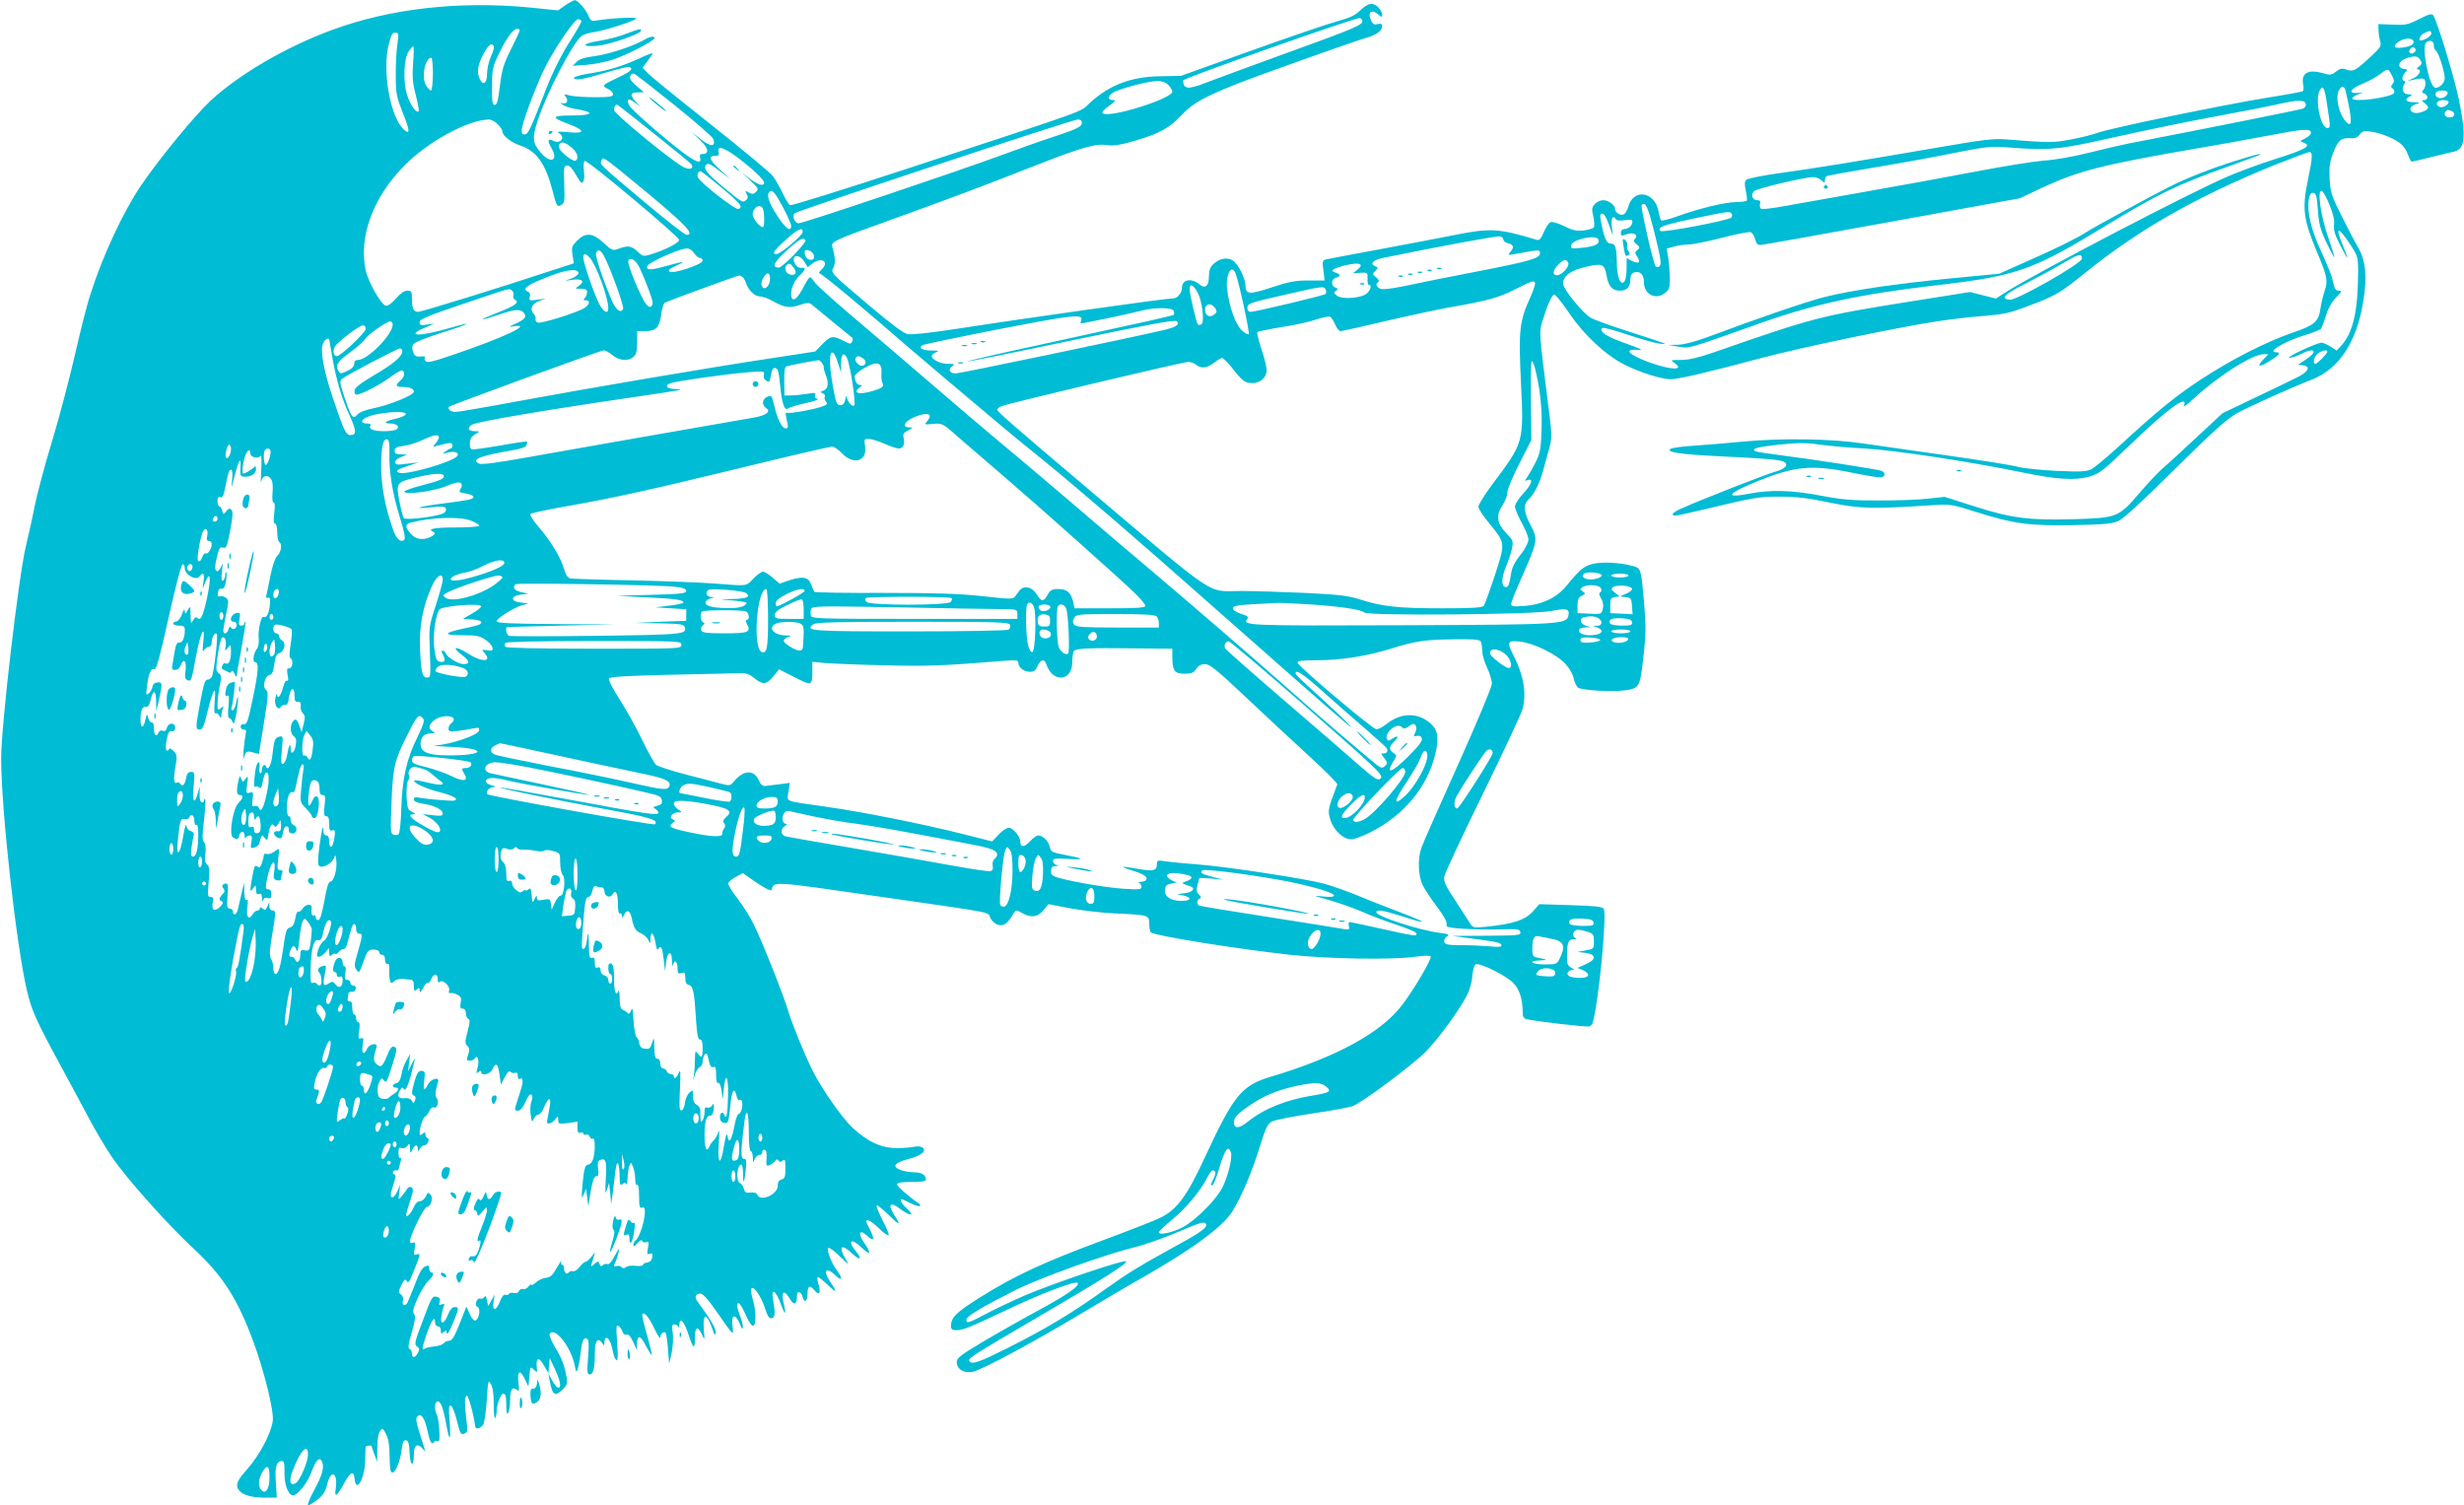 <?xml version="1.0" standalone="no"?>
<!DOCTYPE svg PUBLIC "-//W3C//DTD SVG 20010904//EN"
 "http://www.w3.org/TR/2001/REC-SVG-20010904/DTD/svg10.dtd">
<svg version="1.0" xmlns="http://www.w3.org/2000/svg"
 width="1280pt" height="782pt" viewBox="0 0 1280 782"
 preserveAspectRatio="xMidYMid meet">
<g transform="translate(0,782) scale(0.1,-0.1)"
fill="#00bcd4" stroke="none">
<path d="M2937 7793 l-38 -27 -147 15 c-366 35 -726 -5 -1028 -117 -237 -87
-480 -229 -628 -365 -83 -77 -266 -300 -361 -439 -94 -138 -201 -367 -265
-568 -18 -53 -53 -194 -80 -312 -27 -118 -80 -321 -119 -450 -39 -129 -80
-282 -91 -340 -11 -58 -32 -150 -45 -205 -38 -156 -129 -934 -129 -1105 0
-264 78 -968 134 -1206 24 -102 46 -152 168 -377 54 -100 125 -231 157 -292
32 -60 84 -148 116 -195 76 -112 289 -350 421 -473 155 -143 232 -263 316
-492 56 -153 106 -357 99 -407 -8 -63 -70 -179 -131 -248 -43 -48 -56 -70 -54
-89 4 -38 57 -61 140 -61 l66 0 -5 80 c-6 81 3 110 33 110 9 0 13 -16 12 -57
-2 -59 16 -113 40 -121 23 -7 79 61 102 126 23 62 43 79 55 43 9 -29 -3 -69
-46 -148 -22 -40 -34 -73 -28 -73 6 0 28 14 49 30 29 23 41 42 50 80 19 80 56
60 44 -23 -8 -51 6 -42 45 30 32 58 49 65 53 21 7 -78 52 -3 55 92 1 36 2 68
2 73 1 6 31 11 31 5 0 -2 7 -21 15 -43 l14 -40 1 71 c0 43 5 77 14 89 13 18
15 17 32 -16 12 -24 18 -58 18 -116 1 -61 4 -83 14 -83 17 0 42 61 49 122 5
38 10 48 22 46 12 -2 17 -18 19 -66 3 -71 22 -76 22 -6 0 48 20 60 47 27 16
-20 17 -24 -18 85 -17 54 -20 75 -11 84 19 19 38 -7 52 -72 13 -61 23 -79 35
-61 3 6 11 8 18 5 10 -4 12 10 9 58 -2 35 -8 71 -13 80 -14 26 -11 68 5 68 16
0 30 -38 45 -124 16 -90 24 -81 17 18 -6 70 -5 87 6 84 7 -3 21 -35 30 -73 20
-77 21 -80 43 -71 14 5 15 16 8 68 -10 87 -10 122 2 128 8 4 38 -108 44 -162
2 -16 31 -7 42 13 6 12 14 69 18 128 6 100 7 104 21 81 10 -17 15 -53 15 -107
0 -44 3 -76 7 -70 4 7 8 21 8 32 0 40 21 95 35 95 11 0 15 -14 15 -57 0 -41 3
-54 10 -43 5 8 10 38 10 67 0 55 12 72 35 53 12 -10 13 -4 8 39 -7 62 9 69 35
14 l17 -36 5 53 c5 52 5 53 23 35 18 -18 19 -17 15 16 -4 48 13 51 38 5 l23
-40 3 40 4 39 27 -58 c29 -62 35 -101 15 -95 -7 2 -21 20 -31 39 l-18 34 6
-35 c15 -80 28 -88 70 -46 20 20 24 31 19 58 -11 64 -26 104 -61 160 -19 32
-31 62 -28 68 26 42 112 -68 131 -165 6 -34 8 -36 15 -18 4 12 11 48 15 81 7
67 16 88 34 77 9 -5 10 -31 5 -96 -6 -75 -5 -89 8 -89 19 0 27 30 27 107 0 66
14 88 37 58 12 -18 13 -18 13 3 0 12 4 22 10 22 13 0 26 -28 34 -72 4 -21 12
-40 18 -44 8 -5 9 20 4 91 -6 86 -5 96 8 86 9 -7 18 -21 21 -31 4 -11 12 -17
20 -13 10 3 21 -9 34 -38 l20 -44 0 32 c1 51 18 48 46 -8 15 -28 28 -49 30
-47 3 2 -9 49 -24 104 -16 54 -27 103 -24 107 9 15 36 -18 64 -78 16 -33 28
-52 29 -43 0 19 18 34 28 24 3 -4 9 -41 12 -84 l6 -77 13 57 c7 34 9 76 6 103
-6 37 -4 45 8 45 8 0 18 -6 20 -12 3 -7 6 -2 6 10 2 42 25 18 46 -46 26 -80
35 -86 35 -24 0 60 14 67 36 20 15 -33 15 -32 10 29 -6 84 16 83 45 -2 11 -32
14 -36 17 -18 3 20 -24 65 -96 164 -16 21 -8 39 17 39 12 0 41 -32 79 -87 97
-139 94 -136 87 -80 -8 60 15 65 38 10 11 -28 15 -32 16 -17 1 12 -6 38 -14
57 -8 20 -15 43 -15 52 0 32 18 13 44 -46 16 -36 31 -59 39 -56 16 5 15 79 -3
139 -8 26 -10 51 -6 55 13 13 51 -44 70 -103 13 -42 22 -54 34 -52 19 4 20 26
8 97 -12 64 14 49 41 -25 23 -62 29 -57 13 11 -13 56 4 67 31 21 23 -40 39
-35 39 12 0 29 22 24 30 -7 7 -32 25 -21 25 16 0 43 11 50 34 22 25 -31 37
-18 24 25 -6 19 -8 37 -5 41 3 3 25 -14 49 -37 49 -48 55 -44 18 10 -43 63
-25 85 27 35 34 -33 37 -14 4 30 -28 38 -53 104 -43 114 4 4 31 -15 59 -43 50
-48 51 -48 30 -13 -39 66 -20 80 35 27 41 -39 55 -30 19 12 -47 57 -23 71 31
18 44 -43 52 -30 14 23 -37 51 -27 78 14 39 34 -32 41 -20 16 29 -12 22 -21
43 -21 46 0 16 29 0 67 -37 23 -23 46 -39 49 -35 4 3 -10 38 -31 77 -20 40
-34 74 -31 78 4 3 31 -19 61 -48 61 -60 68 -60 29 1 -34 54 -19 68 32 29 52
-39 80 -39 37 0 -30 27 -42 50 -28 50 3 0 24 -9 46 -21 23 -11 44 -18 47 -14
4 3 2 9 -4 13 -48 31 -114 89 -114 99 0 9 20 13 75 13 55 0 75 3 75 13 0 23
-23 37 -61 37 -20 0 -50 5 -68 11 -50 18 -36 39 38 58 68 17 99 44 71 61 -8 5
-26 6 -40 3 -14 -4 -54 -7 -90 -7 -81 -1 -156 34 -235 109 -53 52 -156 198
-202 290 -40 78 -109 248 -128 312 -23 79 -139 372 -181 454 -18 37 -56 97
-84 133 -29 37 -50 73 -47 79 3 7 21 21 40 32 l36 19 72 -50 c40 -27 74 -44
76 -38 16 47 -5 48 543 -31 640 -92 577 -80 595 -114 8 -17 26 -32 42 -36 28
-7 48 8 79 61 11 18 13 18 42 2 47 -28 83 -23 113 14 l26 31 109 -21 c60 -11
165 -24 234 -27 180 -8 180 -9 180 -55 0 -21 4 -41 9 -44 30 -19 442 -85 723
-116 205 -22 532 -27 652 -10 38 6 73 7 78 2 9 -9 -86 -172 -149 -254 -110
-144 -342 -270 -683 -372 -149 -44 -192 -97 -337 -410 -96 -208 -146 -277
-233 -321 -25 -13 -163 -67 -306 -120 -304 -113 -451 -181 -630 -293 -128 -80
-154 -106 -154 -152 0 -15 7 -20 29 -20 34 0 59 10 271 110 175 83 346 147
358 136 14 -15 -57 -64 -209 -146 -85 -46 -214 -119 -286 -162 -109 -65 -133
-83 -133 -102 0 -37 33 -60 80 -53 42 5 324 157 590 317 80 48 210 125 290
170 273 156 426 270 475 352 50 84 99 201 140 332 30 98 40 118 63 130 15 8
107 26 205 41 98 14 193 32 212 38 47 16 305 208 380 282 62 62 172 211 214
292 14 25 27 70 29 99 2 30 10 58 17 64 16 13 161 -58 198 -98 30 -31 46 -82
47 -144 0 -31 4 -39 23 -43 46 -11 313 -42 324 -37 7 2 15 11 17 20 30 99 75
564 57 591 -7 11 -46 15 -172 19 l-163 5 -26 -30 c-43 -52 -105 -73 -257 -88
-57 -5 -63 -4 -75 16 -7 12 -42 65 -76 118 -54 81 -63 101 -59 128 3 17 93
211 201 430 107 219 199 416 205 438 22 81 7 175 -45 277 -38 74 -34 82 31 75
72 -7 194 -67 239 -118 19 -21 38 -54 41 -73 4 -19 14 -41 22 -48 18 -14 181
-24 246 -14 74 11 76 16 94 171 14 120 14 160 4 280 -16 184 -16 183 -60 195
-64 18 -164 23 -210 10 -44 -12 -63 -27 -135 -115 -51 -61 -125 -96 -218 -103
-56 -4 -68 -2 -68 10 0 9 27 77 61 152 77 174 79 186 40 258 -36 68 -39 107
-10 134 28 25 59 87 75 149 8 28 21 78 31 112 17 62 17 66 -12 290 -38 301
-39 320 -25 367 26 86 52 146 64 146 7 0 42 -44 78 -97 77 -114 189 -218 288
-268 80 -40 190 -75 239 -75 40 0 186 34 471 110 202 54 709 160 915 191 72
11 182 24 245 28 97 8 132 15 220 49 148 55 170 68 305 177 280 225 574 392
974 555 96 38 180 70 188 70 18 0 16 -30 -7 -141 -32 -152 -25 -207 45 -375
55 -131 59 -151 41 -205 -8 -24 -18 -66 -22 -93 -9 -67 -31 -86 -144 -124
-141 -49 -317 -139 -475 -242 -138 -91 -227 -164 -435 -355 -58 -53 -118 -103
-135 -112 -25 -13 -52 -15 -183 -9 -84 4 -174 14 -200 21 -26 8 -191 34 -367
59 -176 25 -372 53 -435 62 -165 25 -423 29 -626 10 -93 -9 -212 -19 -264 -22
-52 -4 -102 -10 -110 -15 -32 -17 44 -29 248 -39 250 -12 323 -18 341 -30 24
-14 4 -37 -46 -50 -45 -12 -379 -143 -485 -190 -27 -11 -48 -25 -48 -30 0 -14
4 -13 147 20 282 67 297 70 409 70 86 0 145 -7 260 -31 157 -32 218 -34 539
-13 86 5 96 4 219 -35 194 -62 276 -73 505 -69 159 3 203 7 235 21 26 11 130
107 295 271 198 196 271 261 321 289 62 34 272 129 392 176 139 56 230 193
264 401 22 130 14 215 -25 283 -17 28 -56 103 -87 166 -52 103 -58 122 -62
190 -3 61 0 88 17 133 26 68 42 83 88 80 27 -2 39 3 51 19 13 18 21 20 59 15
54 -7 130 -39 160 -68 12 -11 27 -36 33 -54 7 -19 15 -34 19 -34 3 0 49 11
101 24 52 13 107 26 121 29 55 14 61 82 23 267 -23 115 -112 406 -133 439 -8
12 -20 9 -74 -18 -59 -30 -71 -32 -138 -29 l-74 3 1 -30 c0 -16 4 -43 8 -58 8
-25 3 -33 -45 -78 -82 -76 -94 -83 -128 -71 -25 9 -34 7 -56 -10 -23 -18 -31
-19 -64 -9 -79 23 -117 3 -107 -55 4 -18 3 -35 -2 -38 -5 -3 -92 -19 -193 -35
-237 -39 -798 -155 -869 -180 -30 -11 -95 -27 -145 -36 -89 -17 -109 -17 -335
1 -62 5 -120 -2 -340 -40 -435 -75 -676 -114 -840 -136 -85 -12 -161 -27 -168
-34 -10 -10 -10 -23 -3 -56 5 -24 8 -48 5 -52 -3 -4 -29 -8 -57 -8 -55 0 -196
-34 -310 -76 -38 -13 -72 -22 -77 -19 -4 2 -10 23 -14 45 -17 104 -130 124
-157 27 -5 -19 -17 -38 -25 -41 -18 -7 -44 10 -44 29 0 20 -35 45 -62 45 -14
0 -33 -9 -43 -20 -16 -17 -17 -27 -8 -65 5 -24 7 -49 3 -55 -4 -7 -28 -14 -53
-17 -36 -4 -57 0 -101 22 -31 15 -63 25 -71 21 -9 -3 -24 -26 -35 -51 -15 -36
-24 -45 -37 -41 -202 61 -240 63 -443 22 -96 -19 -276 -53 -400 -76 -124 -23
-236 -44 -248 -47 -23 -5 -24 -9 -17 -58 l6 -52 -83 0 c-68 0 -102 -6 -192
-36 -118 -39 -136 -37 -136 11 0 36 -38 110 -66 129 -29 18 -69 11 -101 -19
-17 -16 -23 -33 -23 -65 0 -49 -19 -65 -48 -41 -42 36 -92 27 -92 -17 0 -27
-24 -55 -46 -55 -38 0 -770 -103 -1177 -166 -93 -14 -183 -23 -201 -20 -22 4
-86 52 -202 150 -202 171 -199 168 -184 197 11 20 9 54 -6 106 -8 27 6 34 271
129 345 125 512 187 760 285 270 106 334 124 399 115 31 -5 68 1 146 24 128
38 173 64 242 136 54 57 109 88 278 156 107 43 593 216 670 239 63 18 90 38
90 66 0 9 -8 11 -23 8 -18 -5 -26 -1 -35 20 -20 43 4 60 40 28 15 -13 18 -13
18 -2 0 27 -31 59 -56 59 -15 0 -38 -14 -58 -34 -26 -26 -53 -38 -117 -56 -46
-12 -248 -81 -449 -153 l-365 -131 -105 -2 c-154 -2 -267 -45 -370 -140 -52
-49 16 -24 -913 -329 -346 -114 -635 -204 -642 -201 -7 2 -25 31 -39 62 -15
32 -38 72 -51 89 -13 18 -158 138 -322 268 -164 130 -311 249 -327 266 l-28
29 26 35 c14 18 26 37 26 40 0 3 -33 -9 -72 -28 -88 -40 -163 -63 -264 -78
-41 -7 -74 -16 -72 -22 5 -15 46 -8 166 28 60 18 114 31 120 29 26 -8 8 -25
-64 -58 -78 -37 -80 -39 -42 -58 13 -7 23 -18 23 -26 0 -12 -18 -15 -95 -15
-52 0 -111 4 -130 9 -31 8 -33 7 -21 -7 16 -20 5 -40 -18 -33 -13 5 -12 3 2
-8 11 -8 38 -17 60 -21 111 -17 103 -35 -15 -35 -105 0 -107 -10 -10 -46 83
-32 82 -49 -4 -41 -50 5 -64 4 -51 -4 38 -23 8 -61 -32 -39 -26 13 -28 -2 -6
-40 37 -64 -3 -83 -54 -25 -45 52 -48 76 -17 171 47 144 187 412 230 439 12 7
41 16 66 19 54 8 201 55 215 69 10 10 -132 3 -202 -9 -29 -5 -34 -3 -45 22
-14 35 -58 84 -72 83 -6 0 -28 -12 -49 -26z m4140 -80 c7 -21 -38 -40 -392
-168 -192 -70 -383 -140 -424 -156 -41 -17 -82 -27 -92 -24 -18 6 -21 10 -23
37 -1 11 899 329 918 324 6 -1 11 -7 13 -13z m-4057 -4 c0 -7 -29 -57 -65
-113 -40 -63 -84 -151 -115 -231 -85 -218 -95 -240 -113 -243 -12 -3 -17 3
-17 22 0 28 59 190 108 298 45 100 164 278 185 278 9 0 17 -5 17 -11z m-320
-46 c0 -5 -20 -48 -45 -98 -39 -77 -47 -104 -58 -190 -9 -77 -15 -100 -27
-100 -12 0 -15 17 -14 95 0 86 3 103 33 165 38 81 76 135 97 135 7 0 14 -3 14
-7z m9930 -18 c0 -13 -36 -35 -56 -35 -14 0 0 29 19 38 31 15 37 14 37 -3z
m-10566 -57 c-5 -35 -9 -108 -8 -163 0 -91 4 -108 36 -190 38 -94 39 -118 6
-88 -71 64 -114 309 -78 444 15 55 17 59 37 59 14 0 15 -8 7 -62z m10472 21
c10 -17 -10 -30 -55 -36 -46 -6 -54 7 -19 31 26 18 64 21 74 5z m107 -24 c-1
-10 5 -24 12 -29 14 -12 45 -110 45 -143 0 -26 -33 -55 -52 -48 -30 12 -68
206 -46 233 16 18 43 10 41 -13z m-10078 -5 c3 -5 -3 -30 -15 -54 -11 -25 -20
-65 -20 -90 0 -53 -24 -64 -41 -19 -13 34 -4 76 27 131 25 42 38 51 49 32z
m-419 -88 c-5 -71 -3 -102 14 -166 11 -44 18 -82 15 -84 -12 -12 -44 33 -60
84 -22 70 -18 188 8 227 10 15 20 27 24 27 3 0 3 -39 -1 -88z m10397 57 c-17
-17 -37 -1 -22 17 8 10 15 12 23 4 7 -7 7 -13 -1 -21z m31 -42 c9 -15 7 -21
-8 -33 -11 -8 -14 -14 -8 -14 25 0 11 -32 -20 -46 l-33 -15 30 6 c35 8 36 8
53 6 15 -1 16 -43 0 -59 -9 -9 -7 -13 5 -18 22 -8 22 -34 0 -34 -15 0 -14 -3
5 -18 26 -20 19 -33 -24 -46 -50 -15 -75 25 -26 42 27 10 26 10 -10 11 -41 1
-49 14 -20 30 15 9 14 10 -6 11 -28 0 -39 26 -23 51 7 12 7 19 1 19 -15 0 -12
27 5 44 13 13 13 15 -7 18 -38 5 -29 41 12 55 44 15 60 13 74 -10z m-10325
-72 c-1 -47 -5 -85 -10 -85 -5 0 -16 11 -25 25 -26 40 -7 145 27 145 4 0 8
-38 8 -85z m10176 -6 c13 -25 14 -33 4 -45 -10 -13 -10 -17 1 -24 7 -4 10 -14
7 -22 -9 -24 -217 -52 -217 -29 0 5 12 14 28 20 l27 10 -30 -2 c-50 -3 -35 22
28 48 32 13 72 35 90 49 41 32 43 32 62 -5z m-8921 -155 c108 -87 199 -166
202 -177 13 -40 -14 -41 -63 -2 l-48 38 42 -41 c44 -42 49 -72 13 -72 -13 0
-17 -5 -13 -20 9 -34 -21 -24 -94 31 -97 74 -262 218 -274 241 -17 32 -5 41
26 17 l30 -23 -22 25 c-32 35 -29 49 10 49 l32 1 -39 33 c-28 24 -37 39 -32
51 3 9 12 15 20 12 8 -3 103 -77 210 -163z m2564 106 c12 -12 22 -28 22 -36 0
-36 -322 -138 -361 -113 -8 4 3 18 31 38 35 25 39 31 22 31 -34 0 -26 29 12
45 54 23 178 54 217 54 22 1 43 -6 57 -19z m6021 -105 c18 -116 18 -120 1
-120 -35 0 -65 148 -40 194 17 33 26 17 39 -74z m96 73 c36 -156 36 -198 1
-159 -37 41 -55 125 -36 162 14 25 28 24 35 -3z m528 -5 c10 -10 -13 -33 -34
-33 -21 0 -33 15 -24 30 7 11 48 14 58 3z m-735 -64 c2 -9 -5 -19 -14 -23 -15
-6 -524 -108 -909 -182 -44 -9 -138 -31 -210 -49 -71 -18 -173 -36 -225 -39
-52 -4 -209 -29 -350 -56 -140 -27 -399 -74 -575 -105 -176 -31 -368 -65 -427
-76 -59 -11 -113 -17 -119 -14 -6 4 -9 16 -6 26 4 14 0 19 -14 19 -26 0 -36
28 -17 47 15 14 258 72 307 73 14 0 33 -7 43 -17 16 -14 18 -15 18 0 0 9 4 18
9 22 5 3 117 23 248 45 131 21 319 56 418 76 167 33 187 35 280 28 212 -17
259 -12 553 54 150 34 384 82 520 107 136 25 285 54 332 65 98 22 134 22 138
-1z m742 12 c0 -15 -29 -33 -45 -27 -28 10 -17 36 15 36 17 0 30 -4 30 -9z
m-9315 -171 c99 -79 183 -148 187 -154 16 -24 -13 -31 -47 -11 -76 45 -355
275 -355 293 0 24 10 34 24 23 6 -4 92 -72 191 -151z m9329 124 c25 -10 19
-34 -9 -34 -24 0 -34 18 -18 33 8 8 8 8 27 1z m-10149 -69 c14 -13 25 -30 25
-38 0 -22 43 -56 93 -73 85 -29 131 -94 168 -237 20 -80 24 -85 47 -70 15 9
16 24 13 107 -3 89 -2 96 16 96 12 0 27 -16 43 -45 14 -25 28 -45 31 -45 13 0
17 27 12 67 -3 23 -1 43 5 47 12 7 485 -389 490 -410 3 -14 -73 -53 -149 -76
-37 -11 -41 -10 -67 15 -31 30 -50 33 -98 15 -31 -11 -35 -10 -78 30 -57 53
-94 56 -138 12 -27 -28 -30 -35 -24 -74 l7 -44 -108 -35 c-284 -94 -683 -217
-701 -217 -24 0 -32 18 -32 71 0 35 -3 39 -24 39 -16 0 -36 -14 -59 -41 -21
-24 -42 -39 -52 -37 -26 5 -92 123 -106 186 -36 175 40 378 202 542 122 124
327 236 437 239 13 1 34 -10 47 -24z m3035 6 c0 -20 -28 -33 -175 -81 -38 -12
-149 -52 -245 -87 -234 -86 -1028 -353 -1051 -353 -20 0 -36 37 -21 52 13 13
1440 486 1470 487 15 1 22 -5 22 -18z m6385 -51 c0 -8 -13 -21 -30 -29 -29
-14 -29 -14 -6 -23 41 -15 7 -35 -146 -83 -80 -25 -193 -67 -251 -92 -192 -82
-986 -496 -1151 -600 l-53 -34 -67 17 -67 17 -328 -52 c-449 -72 -482 -80
-999 -260 -84 -29 -134 -41 -175 -41 -55 0 -56 0 -33 -16 66 -47 -54 -32 -179
23 -65 28 -74 49 -19 46 41 -3 38 -1 -75 40 -83 30 -120 56 -103 73 4 5 63
-11 130 -34 67 -22 142 -44 167 -47 54 -6 52 -6 -166 65 -89 28 -175 60 -192
70 -44 27 -142 149 -142 177 0 40 40 69 119 87 84 19 95 15 106 -42 10 -59 30
-82 70 -82 38 0 55 20 55 64 0 16 7 27 20 31 30 9 50 -12 50 -51 0 -64 62 -95
111 -55 20 16 24 28 24 78 -1 32 -5 79 -9 105 l-8 46 38 11 c22 6 56 11 77 11
21 0 99 16 173 35 74 19 141 32 149 29 8 -4 19 -20 23 -38 7 -25 13 -30 33
-28 13 1 321 56 683 122 l659 120 116 55 c184 86 317 120 781 200 113 19 286
50 385 69 193 37 230 40 230 16z m-9036 -76 c31 -26 40 -57 21 -69 -11 -7 -74
41 -84 63 -3 8 -4 18 0 23 9 16 31 10 63 -17z m901 -82 c92 -75 120 -112 85
-112 -10 0 -36 14 -59 31 l-41 32 44 -42 c40 -38 43 -43 29 -57 -13 -13 -20
-14 -38 -4 -20 11 -21 10 -11 -8 8 -15 7 -23 -4 -32 -17 -14 -20 -13 -122 72
-80 67 -99 91 -87 109 9 15 20 11 76 -32 l53 -40 -53 48 c-57 52 -65 73 -28
73 19 0 23 4 19 20 -11 42 41 20 137 -58z m-488 -170 c185 -155 228 -202 184
-202 -8 0 -104 75 -213 166 -245 206 -237 199 -229 219 6 16 8 16 33 -1 15 -9
116 -91 225 -182z m363 46 c103 -86 117 -104 91 -114 -15 -6 -199 137 -210
164 -7 15 1 32 13 32 5 0 52 -37 106 -82z m322 -104 c23 -43 42 -87 43 -96 0
-37 -30 -15 -74 54 -43 67 -55 105 -39 122 14 14 29 -3 70 -80z m8035 10 c19
-46 26 -79 23 -101 -4 -24 3 -50 30 -103 19 -38 37 -70 39 -70 2 0 -9 30 -24
67 -42 100 -24 100 41 0 37 -57 39 -64 39 -141 -1 -206 -27 -317 -90 -384
l-21 -23 -33 21 c-19 11 -39 20 -45 20 -24 0 -186 -75 -169 -78 9 -2 35 6 57
17 77 40 97 17 26 -29 l-38 -25 27 -3 c43 -5 28 -34 -34 -64 -30 -15 -129 -63
-220 -106 l-165 -79 -144 -134 c-79 -74 -158 -146 -175 -160 -17 -15 -67 -68
-111 -119 -110 -128 -116 -130 -339 -137 -236 -7 -327 5 -521 67 l-153 49 -83
-9 c-46 -6 -161 -10 -255 -10 -141 0 -195 4 -304 25 -152 29 -264 32 -376 10
-129 -25 -111 1 43 64 197 80 285 88 491 46 68 -14 134 -25 148 -25 27 0 33
24 8 34 -20 8 -363 61 -523 81 -69 9 -128 18 -133 21 -21 13 10 22 122 34 97
10 137 11 208 1 48 -7 157 -17 242 -21 153 -9 538 -67 820 -125 175 -36 271
-42 343 -21 53 15 72 30 204 157 201 194 313 276 288 211 -3 -9 18 7 47 34
126 117 308 234 367 234 l25 0 -29 -30 c-36 -38 -16 -39 41 -2 45 28 55 42 29
42 -53 0 43 57 152 90 40 12 76 27 81 33 4 7 16 38 26 70 11 37 30 70 52 92
29 30 32 35 15 35 -19 0 -23 6 -36 65 -4 16 -29 78 -56 137 -54 114 -76 211
-65 273 5 27 12 35 24 33 14 -3 18 -19 23 -89 5 -72 12 -100 44 -168 21 -44
40 -80 41 -78 2 2 -12 49 -32 105 -39 114 -58 248 -33 240 8 -3 26 -36 41 -74z
m-3506 -149 c30 -121 36 -157 26 -167 -7 -7 -15 -8 -21 -2 -12 12 -80 312 -73
319 20 20 33 -9 68 -150z m-4632 129 c8 -21 8 -94 -1 -94 -16 0 -53 45 -53 65
0 39 42 61 54 29z m5032 -25 c3 -6 2 -15 -2 -19 -16 -16 -358 -80 -368 -70
-19 19 9 30 169 64 186 39 192 40 201 25z m-638 -56 l21 -58 -6 48 c-5 44 6
63 22 37 4 -6 23 -7 46 -4 30 5 39 3 39 -8 0 -19 -20 -38 -42 -38 -11 0 -18
-7 -18 -19 0 -17 3 -18 30 -8 35 13 64 -3 43 -24 -9 -9 -7 -16 9 -28 18 -15
18 -18 4 -30 -14 -11 -14 -15 0 -36 19 -29 6 -38 -29 -20 l-27 14 0 -52 c0
-29 -5 -59 -10 -67 -20 -29 -40 17 -41 94 -1 83 -7 101 -34 101 -20 0 -33 33
-49 118 -5 29 -4 37 8 37 9 0 22 -23 34 -57z m-4188 -38 c0 -17 -115 -115
-136 -115 -26 0 -15 18 48 74 62 56 88 69 88 41z m3640 -40 c0 -7 11 -16 25
-19 29 -7 32 -22 9 -47 -14 -16 -11 -16 58 -3 91 17 98 17 98 -1 0 -27 -53
-42 -320 -94 -146 -28 -316 -62 -379 -76 -80 -16 -120 -21 -133 -14 -20 11
-23 25 -8 34 6 4 2 14 -11 24 -20 16 -20 18 -4 34 15 15 15 18 1 23 -33 13
-15 33 38 44 277 57 594 116 608 112 10 -2 18 -10 18 -17z m493 1 c9 -23 -15
-36 -83 -43 -57 -6 -62 -5 -58 13 6 31 131 57 141 30z m-4119 -4 c7 -12 -119
-142 -138 -142 -39 0 -27 27 39 87 67 61 88 73 99 55z m-578 -67 c9 -14 23
-25 30 -25 8 0 14 -6 14 -14 0 -20 -158 -72 -173 -57 -7 7 2 16 34 30 57 25
46 26 -43 1 -90 -25 -111 -25 -106 -3 3 18 165 91 205 92 14 1 29 -9 39 -24z
m-473 -7 c29 -46 110 -267 104 -282 -10 -26 -37 -7 -57 39 -47 110 -89 235
-84 249 9 22 21 20 37 -6z m1095 -5 c3 -17 -2 -23 -16 -23 -18 0 -32 18 -32
42 0 21 45 3 48 -19z m-1165 -11 c35 -38 97 -208 97 -264 0 -33 -26 -19 -49
27 -27 54 -81 212 -81 237 0 23 12 23 33 0z m7752 -6 c0 -24 -339 -217 -374
-213 -51 5 -30 27 76 81 59 30 146 77 193 105 88 52 105 57 105 27z m-6637
-15 l18 -29 24 19 c48 36 91 9 48 -31 -12 -11 -17 -20 -11 -20 11 0 230 -182
463 -385 93 -80 259 -220 485 -410 39 -33 139 -115 221 -181 193 -158 473
-399 874 -754 432 -382 594 -524 671 -589 59 -50 61 -51 24 -12 -22 23 -91 88
-152 143 -62 55 -113 104 -113 109 0 24 36 1 138 -90 61 -54 159 -141 219
-192 59 -51 111 -98 115 -104 11 -15 3 -30 -15 -29 -14 2 -14 -2 4 -24 17 -23
18 -27 5 -40 -13 -13 -18 -13 -38 0 -26 18 -372 314 -498 428 -113 101 -486
423 -685 591 -88 74 -281 238 -429 365 -148 126 -312 265 -366 309 -53 44
-205 173 -336 286 -131 113 -320 274 -419 358 -99 84 -187 164 -195 177 -8 13
-18 24 -22 24 -4 0 -17 -19 -29 -42 -39 -78 -69 -96 -69 -42 0 31 21 73 49 98
21 19 28 37 14 35 -21 -3 -33 3 -43 21 -24 45 21 55 48 11z m-855 -33 c32 -69
67 -162 67 -179 0 -26 -15 -31 -32 -11 -26 29 -101 210 -94 227 9 23 40 4 59
-37z m4824 26 c7 -19 -34 -64 -59 -64 -25 0 -22 26 7 55 28 29 43 31 52 9z
m-1095 -35 l-24 -19 39 3 c37 2 38 1 37 -30 -1 -18 2 -33 7 -33 16 0 10 -26
-10 -44 -28 -25 -129 -33 -156 -12 -17 13 -18 17 -5 25 12 9 12 11 -3 17 -24
9 -22 45 3 51 26 7 25 19 -2 27 -34 8 -12 23 57 39 69 16 93 6 57 -24z m-2928
9 c19 -26 7 -43 -23 -33 -20 6 -28 34 -14 48 11 12 21 8 37 -15z m-1119 -27
c0 -8 -16 -20 -35 -27 l-35 -13 41 6 c49 6 64 -9 32 -31 -22 -16 -22 -16 10
-16 24 0 32 -4 32 -18 0 -10 -5 -23 -12 -30 -9 -9 -8 -12 5 -12 26 0 20 -24
-10 -42 -45 -25 -222 -80 -239 -74 -9 3 -14 12 -12 18 3 7 -2 19 -9 27 -23 23
-11 53 27 67 l35 13 -44 -6 c-41 -6 -44 -5 -39 15 4 13 0 23 -8 26 -38 15 -2
39 126 87 79 30 135 34 135 10z m3414 -3 c19 -50 74 -308 68 -314 -4 -4 -21 5
-37 21 -32 31 -64 119 -75 210 -10 78 23 139 44 83z m-2419 -27 c0 -34 -27
-62 -40 -41 -9 14 -4 36 13 58 16 20 27 14 27 -17z m-144 11 c6 -4 14 -17 18
-29 12 -39 46 -73 73 -73 15 0 45 -11 67 -24 60 -34 89 -38 141 -20 40 13 49
13 63 1 32 -26 207 -171 211 -173 2 -2 1 -10 -3 -19 -5 -14 -10 -13 -45 5 -55
28 -66 26 -109 -18 l-37 -38 -215 -33 c-345 -52 -959 -157 -1306 -221 -177
-33 -333 -60 -347 -60 -25 0 -45 16 -34 27 10 9 787 293 804 293 8 0 28 -11
45 -25 34 -29 83 -33 110 -8 13 12 18 31 18 75 l0 58 43 0 c55 0 73 19 82 87
4 29 12 56 18 60 10 7 373 140 387 142 3 0 10 -3 16 -7z m4118 -31 c3 -5 -8
-39 -24 -75 -57 -126 -62 -168 -49 -441 15 -316 16 -312 -151 -534 -38 -52
-70 -103 -70 -113 0 -10 23 -46 51 -80 91 -112 90 -104 35 -275 -27 -82 -53
-154 -58 -160 -8 -10 -64 -13 -217 -13 -229 0 -309 9 -423 45 -65 21 -111 26
-290 35 -117 5 -265 10 -329 10 -186 0 -104 -55 -820 550 -348 295 -449 382
-449 391 0 5 10 14 23 19 36 15 944 230 969 230 13 0 32 -7 42 -15 28 -21 55
-18 92 10 18 14 37 25 43 25 5 0 25 -19 43 -41 63 -80 75 -89 113 -89 43 0 75
29 75 68 0 15 -12 64 -27 109 -15 45 -25 85 -21 88 3 3 60 15 127 26 67 10
148 28 181 40 33 11 65 17 71 13 6 -3 17 -22 25 -40 8 -19 20 -34 28 -34 7 0
116 24 242 54 126 29 274 61 329 70 198 35 245 48 332 91 97 48 99 49 107 36z
m-1751 -54 c23 -45 35 -151 18 -162 -7 -4 -15 -4 -18 -1 -8 8 -43 157 -43 184
0 33 20 23 43 -21z m664 18 c3 -9 3 -19 -1 -22 -7 -8 -363 -92 -388 -93 -11 0
-18 7 -18 19 0 25 6 27 200 71 192 44 199 45 207 25z m-4228 -4 c8 -5 11 -16
8 -25 -3 -8 0 -19 8 -23 25 -14 2 -31 -90 -67 -105 -41 -102 -47 5 -11 82 28
110 31 128 13 21 -21 13 -35 -35 -57 -42 -19 -44 -21 -15 -16 108 16 -56 -61
-320 -150 -100 -34 -129 -41 -137 -31 -6 7 -7 16 -3 20 4 5 -6 6 -23 4 -24 -2
-31 2 -39 24 -7 19 -6 31 4 42 7 9 73 35 146 58 147 46 177 64 40 24 -158 -46
-235 -44 -128 2 l47 21 -37 -5 c-33 -5 -38 -4 -38 13 0 15 39 31 228 95 261
88 233 80 251 69z m3655 -94 c9 -15 7 -21 -8 -32 -22 -17 -46 -4 -46 25 0 35
34 39 54 7z m-217 -12 c3 -9 3 -18 1 -20 -5 -5 -130 -33 -695 -156 -211 -45
-381 -85 -379 -87 3 -2 246 47 541 109 403 84 539 109 548 100 17 -17 -2 -30
-69 -46 -175 -41 -1059 -225 -1079 -225 -32 0 -42 20 -20 37 17 12 15 13 -21
13 -39 0 -84 22 -84 41 0 5 10 14 23 19 18 7 13 9 -25 9 -48 1 -68 13 -46 28
7 4 188 42 403 84 388 75 435 80 421 43 -3 -8 -3 -14 -1 -14 14 0 268 53 310
65 71 19 164 19 172 0z m-4057 -71 c0 -52 -130 -184 -181 -184 -12 0 -19 -7
-19 -20 0 -13 -12 -26 -36 -37 -31 -15 -36 -15 -44 -3 -20 31 -9 51 58 99 37
27 73 59 79 70 14 23 111 91 130 91 7 0 13 -7 13 -16z m-140 -22 c0 -19 -130
-142 -150 -142 -17 0 -23 26 -11 48 13 25 128 112 147 112 8 0 14 -8 14 -18z
m-190 -54 c0 -2 7 -41 15 -87 21 -123 51 -224 91 -309 36 -80 38 -102 4 -102
-23 0 -34 24 -90 190 -48 142 -68 250 -52 285 6 14 16 25 22 25 5 0 10 -1 10
-2z m380 -62 c0 -27 -44 -65 -145 -124 -71 -42 -101 -65 -103 -80 -2 -13 2
-22 10 -22 24 0 123 51 176 91 29 22 57 37 62 34 16 -10 11 -34 -10 -52 -28
-24 -25 -33 9 -33 39 0 61 -9 61 -25 0 -18 -129 -70 -210 -86 -40 -8 -72 -20
-83 -32 -24 -27 -31 -18 -66 85 -26 78 -28 88 -14 100 24 20 286 157 301 158
6 0 12 -6 12 -14z m10000 -3 c0 -10 -52 -63 -62 -63 -17 0 -7 40 14 54 23 17
48 21 48 9z m-7736 -61 l15 -47 0 48 c1 50 15 61 32 25 17 -40 47 -238 36
-245 -12 -7 -36 23 -38 46 -1 9 -4 3 -8 -14 -4 -21 -12 -30 -26 -30 -15 0 -22
11 -31 60 -7 33 -16 90 -20 127 -10 100 13 118 40 30z m131 25 c19 -15 13 -37
-9 -37 -18 0 -39 27 -31 40 8 13 17 13 40 -3z m3511 -158 c10 -65 15 -141 12
-212 -3 -97 -7 -120 -30 -167 -15 -30 -35 -65 -44 -78 -14 -19 -14 -22 -1 -17
34 14 26 -19 -17 -65 -26 -28 -46 -59 -46 -71 0 -12 16 -50 35 -85 19 -34 35
-73 35 -87 0 -13 -15 -44 -33 -68 -46 -59 -53 -76 -61 -131 -5 -32 -12 -48
-21 -48 -27 0 -27 45 -2 106 14 33 28 76 32 97 7 35 4 42 -29 76 -50 51 -56
94 -22 144 14 21 26 51 26 67 0 17 28 84 63 152 l62 122 -2 216 c-1 194 0 212
13 182 8 -18 21 -78 30 -133z m-3727 137 c6 -8 11 -18 10 -22 -1 -5 3 -22 9
-37 19 -45 15 -77 -10 -86 -19 -7 -19 -8 -4 -14 10 -4 14 -12 11 -17 -4 -6 -1
-17 5 -25 10 -12 8 -16 -11 -24 -38 -16 -180 -42 -191 -35 -7 4 -8 -5 -3 -27
11 -52 11 -54 -5 -54 -18 0 -43 51 -59 122 -12 50 -14 51 -37 41 -25 -12 -28
-43 -4 -58 27 -17 1 -38 -62 -49 -35 -6 -256 -45 -493 -86 -236 -41 -540 -95
-675 -119 -173 -31 -250 -41 -263 -34 -41 22 7 40 175 69 43 7 69 16 73 26 3
9 4 17 2 19 -2 2 -66 -7 -142 -21 -76 -13 -142 -22 -146 -19 -11 6 -11 45 -1
60 4 6 16 16 27 22 19 11 18 11 -7 12 -36 0 -44 16 -16 34 23 15 382 76 833
142 255 37 282 42 223 43 -44 1 -58 18 -26 30 30 11 289 48 402 57 86 7 89 6
84 -13 -3 -12 1 -24 13 -31 15 -10 18 -6 24 29 5 30 11 39 23 37 13 -3 18 -20
24 -83 8 -95 23 -142 41 -127 6 5 48 18 92 28 44 9 72 19 62 22 -12 2 -16 9
-13 19 5 13 -1 14 -41 7 -27 -4 -64 -8 -83 -8 l-35 -1 -1 73 c-1 52 2 75 12
79 10 4 129 27 165 32 4 1 12 -5 18 -13z m310 -55 c-2 -20 1 -42 5 -50 12 -19
-4 -30 -65 -46 -60 -16 -89 -5 -55 21 16 11 17 14 4 14 -16 0 -28 20 -28 46 0
7 23 27 52 43 65 38 91 29 87 -28z m-2471 -213 c-3 -7 -25 -17 -51 -23 -56
-12 -71 -25 -29 -25 34 0 52 -18 31 -31 -8 -5 -36 -9 -64 -9 -54 0 -82 11 -71
29 5 7 -2 11 -18 11 -31 0 -34 15 -6 30 50 27 215 41 208 18z m2722 -10 c0 -6
-7 -19 -15 -28 -14 -16 -12 -17 33 -12 48 4 48 4 137 -75 50 -43 153 -132 230
-198 174 -149 600 -529 678 -604 31 -30 57 -61 57 -68 0 -10 -41 -13 -184 -13
l-184 0 -7 33 c-11 48 -32 67 -77 67 -33 0 -42 -5 -56 -30 -21 -38 -32 -37
-57 3 -13 20 -30 33 -47 35 -26 3 -35 -3 -62 -43 -14 -19 -16 -19 -172 -2
-123 13 -240 17 -513 17 -194 -1 -356 2 -360 5 -3 4 -11 21 -17 38 -13 40 -44
45 -115 22 l-49 -17 -36 31 c-19 17 -42 31 -51 31 -8 0 -31 -16 -49 -36 -39
-40 -29 -39 -194 -26 -69 6 -262 13 -430 17 -168 3 -315 8 -326 10 -15 3 -25
18 -34 50 -17 59 -69 145 -132 218 -29 33 -47 62 -42 67 5 5 77 20 159 35 268
47 442 85 919 201 258 63 478 114 488 114 11 0 34 -16 52 -35 60 -63 132 -41
120 36 -6 37 -5 39 18 39 14 0 51 -11 82 -25 31 -14 65 -25 75 -25 23 0 33 23
25 55 -5 19 0 27 23 39 26 14 26 15 6 16 -38 0 -26 29 20 50 48 22 87 26 87 8z
m-2550 -110 c0 -6 -8 -20 -17 -31 -17 -20 -17 -20 7 -13 69 18 80 19 80 2 0
-9 -4 -16 -8 -16 -5 0 -17 -7 -28 -15 -18 -13 -17 -14 12 -6 34 9 61 0 50 -17
-18 -30 -266 -102 -302 -88 -23 9 -12 17 49 37 l52 17 -45 -5 c-68 -9 -73 -9
-77 5 -3 7 10 19 29 27 l33 14 -32 1 c-25 0 -33 4 -33 19 0 14 10 20 48 25 26
3 70 17 97 30 56 27 85 32 85 14z m-257 -79 c-3 -96 15 -210 53 -332 24 -78
31 -114 24 -121 -17 -17 -42 5 -57 50 -41 114 -63 229 -63 331 0 104 11 148
33 140 8 -3 11 -26 10 -68z m-823 19 c0 -27 -16 -55 -25 -46 -9 9 5 68 16 68
5 0 9 -10 9 -22z m204 -6 c8 -14 -14 -83 -25 -77 -10 7 -12 68 -2 78 9 9 21 9
27 -1z m-104 -16 c0 -21 40 -32 52 -15 6 9 8 -16 5 -71 -3 -47 -3 -75 0 -62 6
31 31 39 49 16 10 -14 13 -34 10 -71 -3 -32 -1 -53 5 -53 7 0 8 -20 4 -55 -5
-38 -4 -55 4 -55 6 0 11 -18 11 -44 0 -25 5 -48 10 -51 17 -10 11 -53 -9 -72
-12 -11 -25 -50 -36 -103 -9 -47 -19 -93 -21 -102 -4 -12 -1 -16 8 -13 10 4
13 -5 10 -37 -4 -45 -18 -71 -33 -63 -12 8 -30 -69 -25 -112 2 -22 -2 -44 -9
-53 -19 -23 -25 -70 -9 -70 20 0 17 -47 -14 -195 -23 -110 -30 -130 -45 -127
-10 2 -17 -3 -17 -13 0 -8 7 -15 16 -15 12 0 15 -6 10 -25 -3 -13 -8 -53 -11
-87 -2 -35 -2 -52 1 -38 8 36 16 41 49 31 l30 -8 26 161 c23 140 24 162 11
172 -20 14 -7 70 17 77 14 3 21 18 26 57 5 39 12 54 26 57 26 7 37 53 15 65
-9 5 -16 16 -16 23 0 8 -7 15 -15 15 -16 0 -21 35 -7 44 11 7 80 -12 87 -24 3
-5 1 -39 -5 -76 -8 -50 -8 -69 0 -74 16 -10 8 -56 -9 -52 -10 2 -12 -6 -7 -34
5 -24 4 -34 -3 -30 -6 4 -15 -12 -22 -39 -11 -42 -28 -61 -30 -32 -1 6 -5 -1
-8 -18 -9 -35 13 -71 28 -47 4 7 14 12 21 10 8 -2 15 6 17 17 9 51 14 65 23
65 6 0 10 -15 10 -34 0 -26 4 -33 18 -32 12 1 16 -5 14 -22 -2 -12 3 -29 11
-37 12 -12 13 -22 4 -57 l-10 -42 -12 34 c-12 36 -22 41 -36 18 -14 -22 -10
-60 7 -73 13 -9 15 -20 10 -48 -7 -40 -26 -51 -26 -15 0 33 -10 16 -18 -32 -4
-24 -13 -45 -21 -48 -11 -4 -12 9 -7 71 7 73 7 75 -13 70 -23 -6 -27 -16 -36
-95 -6 -54 -24 -86 -33 -60 -6 18 -22 4 -22 -19 0 -11 -4 -18 -9 -15 -4 3 -6
17 -3 31 2 14 0 25 -5 25 -6 0 -13 -21 -17 -46 -8 -60 -8 -89 1 -81 3 4 12 2
19 -4 9 -7 14 0 19 31 4 22 11 42 15 45 19 11 21 -40 5 -110 -16 -75 -30 -99
-41 -71 -3 8 -12 12 -21 9 -14 -5 -15 0 -11 34 5 37 4 40 -15 35 -19 -5 -20
-2 -13 43 6 44 5 47 -8 30 -14 -20 -15 -20 -23 0 -7 18 -8 17 -14 -10 -12 -53
-10 -75 6 -75 21 0 19 -16 -6 -41 -29 -29 -51 -165 -29 -179 22 -14 27 -12 33
10 7 27 27 25 28 -2 0 -13 3 -17 6 -10 2 6 12 12 20 12 12 0 14 -7 9 -34 -6
-31 -5 -34 15 -29 11 3 23 12 25 19 15 52 14 50 29 31 12 -16 14 -14 20 22 7
43 19 59 31 40 4 -8 11 -4 20 12 13 24 13 24 14 -9 0 -25 -4 -32 -16 -30 -25
4 -28 -19 -4 -32 21 -11 25 -7 32 34 4 27 28 33 28 7 0 -14 6 -21 20 -21 24 0
28 35 5 44 -8 3 -15 15 -15 26 0 11 -4 20 -10 20 -13 0 -13 86 1 111 5 11 14
17 19 14 5 -3 12 4 14 17 20 96 29 128 38 128 5 0 7 -12 4 -27 -3 -16 -8 -60
-11 -99 -7 -70 -6 -72 24 -103 17 -17 31 -36 31 -41 0 -6 6 -10 14 -10 19 0
32 100 14 111 -9 6 -17 -1 -27 -24 -18 -42 -25 -21 -16 49 7 57 14 68 39 58
10 -4 16 -18 16 -40 0 -25 4 -34 16 -34 14 0 16 -8 10 -55 -5 -45 -3 -55 9
-55 11 0 15 -11 15 -40 0 -31 3 -38 15 -34 17 7 19 -6 9 -55 -8 -40 -24 -40
-24 -1 0 20 -5 30 -15 30 -9 0 -15 9 -15 22 0 45 -9 9 -21 -81 -9 -74 -9 -95
1 -101 18 -11 66 16 75 43 7 19 9 18 12 -13 6 -44 -13 -110 -31 -110 -10 0
-19 -31 -31 -100 -13 -68 -22 -100 -32 -100 -7 0 -13 7 -13 16 0 8 -4 12 -10
9 -10 -6 -14 6 -11 38 3 24 -31 22 -47 -3 -7 -12 -17 -18 -22 -15 -5 3 -13
-13 -16 -36 -5 -28 -13 -43 -25 -46 -22 -6 -24 -14 -39 -118 -13 -88 -24 -125
-40 -125 -5 0 -10 14 -10 30 0 17 -5 39 -12 49 -9 15 -8 41 5 119 21 124 21
132 2 132 -9 0 -15 9 -16 23 l0 22 -10 -24 c-8 -19 -12 -21 -24 -11 -10 9 -15
9 -15 1 0 -6 -6 -11 -13 -11 -7 0 -18 -9 -25 -20 -20 -33 -35 -13 -27 37 4 31
3 43 -4 38 -7 -4 -11 10 -12 42 l-1 48 -14 -60 c-8 -33 -16 -70 -19 -82 -6
-26 -25 -31 -25 -8 0 8 -7 15 -16 15 -14 0 -16 9 -12 65 4 47 2 65 -6 65 -20
0 -27 -12 -15 -26 8 -10 7 -18 -5 -29 -19 -20 -20 -32 -3 -38 8 -3 6 -11 -9
-27 -28 -29 -47 -18 -39 21 5 23 3 29 -10 29 -16 0 -17 8 -11 78 6 64 4 81 -8
91 -11 10 -14 24 -9 57 4 28 1 49 -7 59 -10 11 -10 36 0 116 6 55 9 104 6 107
-3 3 -6 0 -6 -7 0 -7 -6 -11 -12 -9 -8 3 -12 20 -11 44 l1 39 -11 -37 c-18
-62 -28 -43 -21 37 6 71 6 75 -14 75 -15 0 -21 -9 -26 -35 -7 -35 -19 -44 -31
-25 -4 6 -10 8 -15 5 -17 -11 -20 16 -9 79 10 59 9 66 -10 85 -13 13 -21 16
-24 8 -2 -7 -8 -9 -12 -4 -5 4 -4 28 1 55 7 37 13 46 27 44 11 -2 17 4 17 18
0 28 -36 27 -43 -1 -4 -15 -11 -20 -22 -15 -9 3 -18 0 -21 -9 -11 -27 -24 -16
-24 20 0 21 -5 34 -12 32 -6 -1 -14 9 -18 23 -6 24 -7 24 -14 -7 -11 -49 -26
-50 -26 -1 0 48 10 71 30 66 8 -2 16 10 21 30 13 61 29 62 30 2 l1 -55 14 60
c19 84 18 92 -8 90 -15 -1 -24 -9 -26 -23 -2 -11 -10 -26 -19 -34 -15 -12 -15
-8 -9 41 8 64 21 92 39 85 9 -3 29 68 73 268 34 153 65 273 72 276 7 2 12 -6
12 -21 0 -33 59 -65 76 -42 20 26 27 16 21 -27 -6 -42 -6 -43 6 -11 30 79 36
33 11 -80 -20 -89 -32 -113 -47 -98 -8 8 -14 5 -24 -11 -11 -21 -12 -19 -13
27 -1 48 -1 49 -15 25 -13 -22 -14 -23 -15 -5 -1 14 -6 9 -14 -15 -7 -19 -20
-36 -29 -38 -29 -6 -19 -22 13 -22 24 0 30 -4 30 -22 0 -42 -12 -68 -28 -66
-12 2 -18 -9 -24 -42 -4 -25 -9 -57 -12 -72 -5 -23 -2 -28 14 -28 13 0 24 10
30 26 15 38 30 19 24 -30 -5 -34 -3 -44 10 -49 20 -8 20 -8 45 127 23 124 48
171 37 71 -5 -45 -4 -56 4 -42 6 9 18 17 25 17 9 0 15 10 15 23 0 27 16 54 26
44 7 -7 -10 -167 -23 -215 -3 -12 -13 -22 -23 -22 -15 0 -21 -20 -39 -113 -26
-139 -26 -147 -3 -147 14 0 22 18 40 93 30 121 46 145 37 54 -3 -44 -2 -66 4
-63 5 4 14 -2 20 -11 9 -16 10 -16 11 -1 0 9 3 25 7 35 6 16 5 16 -10 4 -15
-12 -17 -10 -17 21 0 19 5 60 11 92 11 50 10 58 -5 69 -15 11 -15 21 -5 92 6
44 16 84 21 90 13 15 26 -11 20 -43 -4 -26 -4 -26 12 -7 15 19 15 18 16 -20 0
-44 -12 -71 -28 -61 -5 3 -13 -1 -16 -10 -4 -9 -5 -17 -4 -18 2 -1 13 -6 25
-13 17 -10 23 -10 26 0 3 7 9 1 15 -13 6 -14 11 -18 12 -10 0 8 11 73 25 145
13 71 22 131 20 134 -3 2 -5 -1 -5 -7 0 -7 -7 -12 -16 -12 -13 0 -15 7 -10 34
5 28 4 34 -11 32 -31 -2 -48 -46 -18 -46 17 0 20 -26 4 -36 -6 -3 -15 -1 -19
6 -5 8 -9 5 -13 -9 -6 -24 -27 -29 -27 -7 0 8 7 47 15 87 14 67 14 72 -2 84
-9 7 -23 10 -31 7 -10 -3 -13 2 -10 19 2 16 9 23 19 21 12 -2 18 9 23 39 4 23
4 44 1 47 -3 3 -5 -4 -5 -16 0 -11 -5 -24 -11 -28 -9 -5 -10 8 -6 47 5 45 4
49 -4 26 -6 -15 -16 -26 -22 -24 -13 4 -12 29 4 90 8 30 14 37 28 32 17 -5 21
6 37 90 14 73 15 98 6 107 -9 9 -15 7 -27 -8 -14 -19 -15 -19 -21 4 -3 12 -10
22 -15 22 -5 0 -9 12 -9 26 0 19 4 25 14 21 11 -5 18 8 26 51 16 80 20 92 31
92 6 0 8 -22 5 -52 -5 -51 -5 -50 13 20 22 86 34 104 30 43 -3 -37 0 -45 15
-47 34 -5 66 14 66 38 0 13 -4 19 -8 13 -7 -10 -48 -35 -57 -35 -8 0 -6 43 6
83 10 36 29 51 29 23z m1004 -115 c10 -16 -17 -28 -111 -52 -51 -13 -93 -28
-93 -33 0 -18 154 1 219 29 46 19 67 23 75 15 7 -7 7 -16 -1 -29 -11 -17 -8
-19 28 -25 41 -7 51 -21 21 -30 -10 -3 -71 -13 -136 -21 -125 -15 -179 -32
-65 -20 49 5 69 4 74 -5 5 -8 1 -18 -9 -25 -21 -16 -196 -39 -208 -27 -4 4
-15 44 -23 87 -19 97 -16 100 87 125 83 20 134 24 142 11z m-1174 -226 c0 -8
-7 -15 -15 -15 -9 0 -12 6 -9 15 4 8 10 15 15 15 5 0 9 -7 9 -15z m1320 -11
c22 -9 40 -20 40 -25 0 -5 -56 -9 -125 -9 -112 0 -150 -8 -112 -24 21 -9 -24
-36 -60 -36 -24 0 -41 8 -58 26 -31 33 -32 52 -2 59 117 29 258 33 317 9z
m-1373 -74 c-5 -22 -3 -30 8 -30 8 0 15 -7 15 -16 0 -24 -20 -55 -31 -49 -5 4
-14 -6 -19 -21 -7 -18 -14 -24 -21 -17 -9 9 13 132 27 155 13 20 26 6 21 -22z
m1543 -144 c0 -17 -69 -47 -173 -76 -83 -23 -128 -21 -94 5 10 7 37 16 60 20
23 3 67 19 97 35 60 31 110 39 110 16z m-1620 -20 c0 -8 -4 -17 -9 -21 -12 -7
-24 12 -16 25 9 15 25 12 25 -4z m7318 -41 c11 -10 -21 -25 -55 -25 -35 0 -53
17 -32 31 14 10 76 5 87 -6z m142 -5 c0 -5 -20 -10 -45 -10 -25 0 -45 5 -45
10 0 6 20 10 45 10 25 0 45 -4 45 -10z m-6160 -22 c0 -11 -16 -71 -36 -132
-36 -110 -36 -112 -31 -243 5 -124 4 -133 -13 -133 -26 0 -32 23 -38 146 -5
122 15 226 62 330 26 55 56 73 56 32z m310 12 c0 -5 -21 -23 -46 -41 -81 -55
-215 -90 -250 -64 -16 11 -15 14 14 29 46 24 233 86 260 86 12 0 22 -4 22 -10z
m895 -48 c44 -5 60 -11 60 -22 0 -13 -29 -16 -180 -20 l-180 -5 150 -8 c153
-7 195 -13 195 -27 0 -4 -33 -12 -72 -16 l-73 -9 80 -5 80 -5 0 -30 0 -30
-135 -5 -135 -6 128 -2 c103 -2 129 -5 133 -17 16 -40 2 -42 -457 -48 -243 -3
-448 -3 -455 0 -12 4 -20 39 -11 45 1 1 128 4 282 8 l280 6 -307 2 c-244 2
-308 5 -308 15 0 15 92 72 135 84 l30 8 -40 5 c-27 3 -40 10 -40 20 0 10 14
17 40 21 l40 5 -37 8 c-36 8 -47 23 -30 41 8 8 732 -3 827 -13z m4812 -9 c4
-9 2 -18 -4 -20 -8 -3 -6 -13 4 -32 11 -17 14 -37 9 -55 -6 -26 -8 -27 -69
-24 l-62 3 0 40 c0 30 5 42 22 50 20 10 20 12 5 23 -15 10 -15 12 -2 21 25 18
90 13 97 -6z m161 -1 c2 -7 -11 -18 -30 -26 l-33 -14 30 -4 c28 -3 30 -7 33
-46 l3 -43 -58 3 -58 3 0 40 c0 35 3 40 24 43 l25 4 -25 19 c-20 16 -22 20 -9
29 20 14 92 8 98 -8z m-7030 -24 c-4 -27 -28 -36 -28 -10 0 20 8 32 22 32 5 0
8 -10 6 -22z m2428 1 c25 -20 4 -29 -74 -31 -63 -1 -67 -2 -22 -5 30 -2 66 -6
80 -9 24 -5 24 -6 6 -20 -13 -9 -43 -14 -85 -13 -80 1 -116 10 -116 29 0 8 11
17 25 21 24 7 24 7 3 8 -22 1 -30 20 -15 35 10 12 182 -2 198 -15z m114 -131
c0 -155 -6 -185 -33 -175 -48 18 -26 327 24 327 5 0 9 -69 9 -152z m190 142
c0 -8 -130 -80 -145 -80 -3 0 -5 8 -5 18 0 12 19 27 53 44 54 28 97 36 97 18z
m763 -37 c4 -3 2 -12 -4 -20 -17 -19 -421 -19 -438 0 -6 8 -8 17 -4 20 8 9
438 9 446 0z m-768 -59 l0 -49 -75 0 c-68 0 -75 2 -75 20 0 15 17 29 65 52 36
18 70 31 75 29 6 -1 10 -25 10 -52z m1195 16 c15 -28 9 -232 -7 -237 -7 -3
-16 12 -22 34 -12 42 -15 206 -4 216 11 12 22 8 33 -13z m1440 10 c159 -11
258 -26 278 -42 21 -18 879 -11 971 8 77 16 96 11 89 -22 -9 -47 -30 -49 -866
-52 -801 -3 -831 -2 -802 33 8 10 0 16 -32 26 -26 8 -43 20 -43 29 0 12 20 16
100 21 55 3 114 6 130 7 17 1 95 -3 175 -8z m-4310 -10 c0 -5 -21 -22 -47 -37
l-48 -28 48 -3 c44 -3 59 -13 38 -26 -5 -3 -42 -13 -82 -21 -107 -23 -109 -35
-7 -35 72 0 90 -3 119 -23 19 -12 35 -31 37 -41 3 -16 -1 -18 -27 -14 -28 4
-30 3 -16 -12 45 -49 -9 -53 -84 -5 -65 41 -89 36 -32 -7 42 -31 45 -48 9 -48
-26 0 -84 35 -92 55 -3 8 -10 15 -16 15 -7 0 -8 -6 0 -19 16 -30 12 -43 -12
-39 -20 3 -24 11 -32 71 -8 65 5 166 26 200 12 19 218 36 218 17z m2955 1 c10
-17 -34 -34 -51 -21 -7 7 -11 16 -8 21 7 12 51 11 59 0z m84 -14 c11 -27 19
-223 10 -232 -11 -10 -36 6 -48 31 -12 27 -16 206 -4 217 13 14 34 6 42 -16z
m-344 -1 c89 -1 90 -1 90 -26 l0 -25 -535 0 c-508 0 -535 1 -538 18 -2 10 -1
25 2 34 6 15 48 15 449 8 243 -5 483 -9 532 -9z m-1321 -12 c18 -7 22 -44 6
-44 -7 0 -7 -7 0 -21 23 -43 9 -49 -115 -49 -97 0 -117 3 -122 16 -3 9 0 20 8
26 11 7 11 11 2 15 -14 5 -18 45 -6 56 8 9 206 9 227 1z m-2714 -24 c0 -11 -4
-20 -10 -20 -5 0 -10 9 -10 20 0 11 5 20 10 20 6 0 10 -9 10 -20z m260 -5 c0
-8 -4 -15 -10 -15 -5 0 -10 7 -10 15 0 8 5 15 10 15 6 0 10 -7 10 -15z m4035
-20 c0 -27 -3 -30 -30 -30 -21 0 -31 5 -33 18 -6 33 6 49 35 45 24 -3 28 -8
28 -33z m553 23 c7 -7 12 -22 12 -35 l0 -23 -214 0 c-173 0 -216 3 -225 14 -9
11 -10 20 -1 35 10 20 19 21 213 21 145 0 206 -3 215 -12z m2293 -8 c26 -15
24 -40 -3 -41 l-23 0 23 -9 c43 -18 19 -40 -41 -40 -60 0 -78 39 -19 41 l27 1
-25 7 c-30 8 -39 37 -13 44 32 8 54 7 74 -3z m177 -22 c3 -15 -5 -18 -52 -18
-30 0 -58 5 -61 10 -13 21 8 31 58 28 40 -2 53 -7 55 -20z m-4319 -8 c18 -9
19 -22 12 -122 -1 -24 -26 -23 -67 3 -40 24 -42 36 -11 49 20 8 19 9 -11 9
-62 2 -94 37 -54 60 22 13 108 14 131 1z m1088 -6 c3 -9 0 -20 -8 -25 -8 -5
-240 -9 -516 -9 -512 0 -544 2 -498 37 15 10 115 13 517 13 448 0 499 -2 505
-16z m197 -30 c20 -8 21 -30 1 -38 -23 -8 -45 4 -45 25 0 19 16 24 44 13z
m3026 -4 c0 -5 -22 -10 -50 -10 -27 0 -50 5 -50 10 0 6 23 10 50 10 28 0 50
-4 50 -10z m-2772 -23 c4 -21 -25 -34 -40 -19 -8 8 -8 16 2 27 16 19 34 15 38
-8z m2615 -22 c-2 -5 -25 -11 -53 -13 -40 -2 -50 0 -50 13 0 13 10 15 53 13
28 -2 51 -7 50 -13z m145 3 c-5 -14 -51 -23 -74 -14 -27 10 -4 26 37 26 28 0
39 -4 37 -12z m-7032 -74 c-3 -8 -10 -14 -16 -14 -14 0 -13 47 3 73 12 21 12
21 15 -11 2 -19 1 -40 -2 -48z m6268 60 c3 -9 6 -30 6 -47 0 -18 11 -56 25
-85 14 -30 25 -67 25 -84 0 -16 -76 -198 -176 -421 -97 -216 -183 -409 -190
-431 -20 -55 -17 -143 5 -191 10 -22 44 -73 75 -114 36 -48 54 -81 51 -92 -5
-15 6 -18 87 -24 51 -3 138 -5 193 -3 88 3 100 1 103 -14 3 -17 -11 -18 -175
-19 l-178 -1 105 -14 c132 -17 150 -22 150 -36 0 -7 -19 -9 -61 -4 -34 3 -100
6 -146 6 -66 0 -85 3 -90 15 -3 9 2 22 12 29 16 11 12 14 -36 20 -109 14 -329
86 -329 107 0 16 37 10 133 -21 146 -47 137 -35 -18 24 -77 29 -178 69 -225
89 -47 19 -119 44 -160 56 -98 26 -499 88 -663 101 -70 5 -145 13 -167 16 -35
6 -40 4 -40 -13 0 -36 -16 -41 -97 -27 -42 8 -78 12 -80 11 -1 -2 23 -12 55
-21 56 -18 76 -32 66 -48 -3 -4 -15 -8 -27 -9 -12 0 -16 -3 -9 -6 6 -2 12 -12
12 -20 0 -14 -13 -15 -92 -10 -89 6 -246 32 -336 56 -35 10 -42 16 -42 36 0
19 6 25 23 26 16 1 18 2 5 6 -10 2 -18 11 -18 20 0 13 12 15 82 11 89 -5 81 2
-25 22 -63 12 -68 15 -74 42 -6 29 -36 58 -61 58 -7 0 -26 -14 -42 -31 -29
-32 -50 -32 -50 0 0 26 -38 71 -60 71 -10 0 -34 -16 -52 -35 l-34 -36 -163 41
c-208 52 -514 113 -706 140 -218 31 -197 23 -189 77 l7 46 -54 -7 c-30 -4 -63
-8 -74 -9 -14 -1 -24 8 -34 31 -25 55 -79 52 -127 -6 -20 -24 -23 -25 -65 -14
-24 7 -107 28 -184 48 -77 20 -148 43 -157 51 -10 9 -42 67 -72 129 -30 62
-82 156 -116 209 -34 52 -60 101 -57 109 4 10 71 15 329 21 177 4 339 7 359 8
26 1 45 -7 68 -26 43 -36 63 -34 99 10 l29 36 71 -36 c97 -51 102 -50 102 19
l0 56 63 -6 c34 -3 172 -9 307 -12 225 -6 303 -3 623 23 66 5 77 4 77 -10 0
-24 29 -47 60 -47 21 0 30 7 40 30 14 34 36 39 45 11 31 -99 135 -93 135 8 0
25 4 51 8 58 9 15 71 18 315 15 l197 -2 0 -46 c0 -68 12 -84 64 -84 36 0 47 5
60 25 11 17 26 25 46 25 24 0 61 -29 212 -172 101 -95 250 -234 331 -308 81
-74 146 -139 144 -145 -49 -129 -50 -134 -37 -180 15 -55 67 -105 109 -105 16
0 59 16 97 35 176 88 298 234 340 407 21 84 13 128 -27 162 -66 56 -151 54
-225 -4 -21 -17 -46 -30 -55 -28 -24 4 -409 330 -409 346 0 9 26 12 98 12 126
0 262 21 387 60 133 41 176 47 331 49 112 1 133 -1 138 -15z m-4154 -14 c0
-20 -7 -20 -454 -20 -293 0 -457 4 -461 10 -3 6 -3 15 0 20 4 6 168 10 461 10
447 0 454 0 454 -20z m3230 -309 c370 -324 415 -365 404 -382 -11 -18 -31 -7
-104 57 -41 37 -215 187 -387 335 -172 148 -315 274 -318 280 -10 15 3 41 19
37 8 -2 182 -149 386 -327z m-5794 261 c-14 -13 -23 15 -13 38 l11 25 4 -28
c2 -16 1 -31 -2 -35z m405 15 c-8 -8 -11 -5 -11 9 0 27 14 41 18 19 2 -9 -1
-22 -7 -28z m6447 -23 c24 -28 30 -64 9 -64 -19 0 -97 62 -97 76 0 32 54 24
88 -12z m-5421 -65 c24 -9 31 -33 13 -44 -14 -9 -149 16 -157 28 -3 6 3 16 13
24 20 15 82 11 131 -8z m-209 -262 c9 -10 1 -33 -28 -93 -57 -114 -80 -214
-85 -368 -2 -71 -8 -133 -14 -139 -5 -5 -17 -7 -27 -3 -16 6 -16 21 -10 170 7
180 15 215 81 346 52 105 61 114 83 87z m158 1 c4 -6 0 -16 -9 -23 -10 -7 -17
-20 -17 -30 0 -15 6 -17 48 -12 26 3 62 9 81 13 29 6 33 4 29 -12 -4 -23 -149
-72 -223 -76 -27 -1 8 -5 79 -8 192 -8 175 -46 -19 -44 -100 0 -140 17 -140
58 -1 36 18 56 53 56 23 1 25 2 10 11 -25 14 -22 34 8 58 29 23 88 28 100 9z
m5000 -42 c3 -8 1 -23 -5 -34 -9 -17 -8 -19 9 -15 13 3 22 -1 26 -12 5 -12
-13 -37 -67 -91 -88 -89 -125 -102 -80 -28 18 30 18 31 0 42 -24 16 -24 34 1
57 28 26 25 39 -5 19 -23 -15 -25 -15 -31 0 -4 11 2 26 16 42 25 25 49 31 66
14 7 -7 17 -5 30 5 24 18 33 19 40 1z m-5731 -114 c-6 -55 -15 -70 -27 -48 -5
9 -13 14 -19 11 -13 -9 -11 82 2 107 l11 21 20 -24 c14 -18 18 -34 13 -67z
m1291 -41 c175 -38 367 -79 426 -91 116 -24 145 -38 135 -64 -9 -22 -29 -21
-201 18 -83 19 -272 58 -421 86 -148 29 -278 56 -287 61 -25 13 -22 34 5 47
12 6 22 11 23 11 1 1 145 -30 320 -68z m4838 16 c-2 -19 -174 -287 -184 -287
-17 0 -19 33 -5 60 25 48 147 234 159 242 16 11 31 3 30 -15z m-341 1 c14 -40
-57 -173 -121 -229 -56 -49 -50 -19 16 80 33 49 65 105 72 125 12 37 25 46 33
24z m-4969 -48 c12 -12 -2 -30 -25 -30 -22 0 -23 -4 -7 -30 24 -38 -4 -43 -68
-11 -32 16 -92 36 -131 46 -57 13 -73 21 -73 35 0 10 5 20 11 22 18 6 283 -22
293 -32z m296 -25 c130 -25 479 -99 625 -134 59 -13 71 -20 73 -38 3 -17 -3
-24 -24 -29 -22 -6 -24 -8 -10 -16 9 -5 16 -14 16 -20 0 -16 -54 -8 -451 66
-196 36 -362 66 -370 65 -20 -1 278 -63 555 -114 223 -41 270 -55 248 -77 -8
-8 -859 146 -870 156 -11 12 9 36 30 37 18 1 15 3 -10 10 -37 11 -38 32 -3 37
13 2 51 -3 85 -12 69 -17 404 -76 427 -75 8 0 -98 24 -236 53 -137 29 -262 56
-277 59 -49 13 -28 57 27 57 17 0 91 -11 165 -25z m-540 -10 c14 -4 34 -16 45
-27 11 -10 29 -25 40 -33 35 -23 8 -28 -61 -11 -37 9 -69 15 -71 12 -11 -11
56 -42 130 -61 45 -11 82 -26 85 -34 4 -12 -10 -13 -79 -7 -46 3 -96 9 -111
12 -21 5 -28 2 -28 -9 0 -10 15 -17 47 -22 59 -9 103 -31 103 -51 0 -12 -10
-14 -52 -9 l-53 6 33 -17 c41 -21 69 -61 55 -75 -7 -7 -32 1 -78 28 -69 39
-92 63 -58 63 14 0 13 3 -7 13 -22 11 -25 19 -28 81 -1 37 2 74 8 81 6 7 8 20
4 29 -8 21 14 48 35 42 9 -2 27 -8 41 -11z m5100 -15 c0 -34 -158 -217 -212
-246 -32 -17 -58 -18 -58 -3 0 17 241 269 256 269 8 0 14 -9 14 -20z m-3610
-80 c51 -12 97 -23 102 -26 11 -7 10 -41 -1 -48 -5 -3 -64 5 -131 19 -68 14
-124 25 -126 25 -12 0 -1 31 14 39 24 14 36 14 142 -9z m-2244 -86 c-8 -21
-26 -17 -26 6 0 10 6 32 13 47 l12 28 3 -34 c2 -18 1 -39 -2 -47z m-496 43 c0
-13 -7 -32 -15 -43 -13 -18 -14 -17 -15 17 0 20 3 39 7 42 13 14 23 7 23 -16z
m6077 -3 c7 -19 -44 -65 -67 -61 -20 4 -14 38 12 60 25 21 47 22 55 1z m63 -5
c0 -37 -70 -109 -105 -109 -26 0 -16 21 34 71 47 48 71 60 71 38z m-3050 -23
c0 -28 -16 -36 -71 -36 -27 0 -39 4 -39 14 0 22 40 46 77 46 28 0 33 -4 33
-24z m-379 -11 c130 -24 150 -37 109 -72 -14 -13 -17 -20 -8 -30 7 -9 7 -17
-1 -27 -6 -8 -10 -20 -9 -27 4 -19 -56 -17 -164 6 -104 22 -120 30 -95 49 16
12 16 14 1 20 -22 9 0 36 29 36 21 0 21 0 -1 16 -12 8 -22 22 -22 30 0 19 53
18 161 -1z m199 -133 c-15 -124 -19 -142 -35 -142 -23 0 -25 28 -9 112 17 90
43 161 51 140 3 -8 0 -57 -7 -110z m-2589 25 c-16 -16 -25 38 -9 65 13 22 13
22 16 -16 2 -21 -1 -43 -7 -49z m2759 39 c0 -37 -12 -46 -65 -46 -35 0 -58 18
-46 38 7 12 74 40 99 41 7 1 12 -12 12 -33z m210 0 c63 -13 153 -29 200 -34
74 -9 285 -46 624 -112 111 -21 136 -39 102 -73 -9 -8 -12 -24 -9 -36 3 -13 0
-23 -10 -26 -8 -4 -99 10 -203 29 -104 19 -337 60 -519 91 -181 31 -338 58
-347 61 -10 3 -18 14 -18 24 0 11 8 24 18 29 9 6 12 11 6 11 -18 0 -25 29 -13
52 8 14 17 18 32 14 12 -3 74 -17 137 -30z m-2920 2 c0 -18 2 -20 10 -8 13 21
22 6 24 -37 1 -28 -3 -38 -16 -41 -13 -2 -18 3 -18 17 0 14 -5 19 -15 15 -12
-5 -15 2 -15 28 0 19 3 38 7 41 13 13 23 7 23 -15z m-310 -24 c0 -14 4 -22 10
-19 6 4 10 -14 10 -48 0 -75 -10 -117 -27 -117 -11 0 -13 10 -8 48 4 26 9 54
11 63 3 10 -3 18 -15 22 -11 2 -21 15 -23 28 -2 13 -9 -11 -16 -53 -17 -102
-38 -118 -28 -22 10 101 15 116 36 109 11 -3 20 1 24 10 8 23 26 9 26 -21z
m1201 -51 c46 -33 50 -66 8 -71 -20 -2 -35 7 -63 38 -57 63 -20 85 55 33z
m1797 -40 c-4 -22 -44 -29 -64 -13 -24 21 -16 30 27 30 33 0 40 -3 37 -17z
m-3108 -53 c0 -16 -4 -30 -10 -30 -5 0 -10 14 -10 30 0 17 5 30 10 30 6 0 10
-13 10 -30z m1690 -55 c0 -37 -4 -65 -10 -65 -6 0 -10 28 -10 65 0 37 4 65 10
65 6 0 10 -28 10 -65z m80 58 c8 8 14 9 16 1 3 -5 18 -9 34 -8 16 1 45 -2 64
-6 19 -4 38 -4 43 1 5 5 25 4 46 -2 36 -10 37 -11 37 -60 0 -28 6 -56 13 -64
17 -16 7 -111 -11 -108 -6 2 -19 -14 -29 -35 l-17 -37 -4 28 c-3 27 -6 29 -38
23 -28 -6 -34 -4 -35 11 0 14 -3 12 -12 -7 -11 -24 -11 -23 -15 18 -3 37 -6
42 -18 31 -8 -6 -14 -8 -14 -4 0 4 -6 2 -14 -4 -11 -10 -19 -8 -35 6 -12 9
-21 25 -21 35 0 11 -5 15 -15 12 -12 -5 -15 3 -15 39 0 27 -6 49 -15 57 -16
13 -19 38 -9 64 4 11 12 13 29 6 15 -6 27 -4 35 3z m2590 -118 c0 -97 -21
-185 -45 -185 -8 0 -16 4 -19 9 -8 12 14 253 25 281 10 24 11 24 25 5 10 -13
14 -47 14 -110z m68 58 c4 -25 -14 -63 -28 -63 -6 0 -10 21 -10 46 0 38 3 45
18 42 9 -2 18 -13 20 -25z m90 -75 c-4 -72 -16 -95 -44 -84 -14 6 -16 16 -11
76 3 38 11 79 18 91 11 22 12 22 26 3 10 -13 13 -39 11 -86z m-4368 68 c0 -14
-4 -28 -10 -31 -6 -4 -10 7 -10 24 0 17 5 31 10 31 6 0 10 -11 10 -24z m1950
-72 c0 -54 -4 -83 -10 -79 -5 3 -10 42 -10 86 0 46 4 79 10 79 6 0 10 -35 10
-86z m3694 -34 c133 -27 236 -58 236 -72 0 -7 -19 -9 -57 -5 -55 6 -54 5 32
-19 50 -14 126 -41 170 -60 44 -20 125 -50 179 -68 55 -18 101 -37 104 -44 5
-17 -8 -16 -181 23 -86 19 -160 35 -166 35 -5 0 -7 -9 -4 -21 5 -18 2 -20 -28
-15 -19 4 -193 31 -388 62 -195 30 -358 57 -363 60 -12 8 -10 32 4 36 9 3 8 9
-4 21 -13 14 -15 24 -7 49 5 18 9 34 9 36 0 2 28 1 63 -2 l62 -6 -53 14 c-59
15 -72 23 -54 35 14 9 298 -29 446 -59z m-521 33 c25 -7 21 -20 -10 -31 -28
-10 -28 -10 20 -26 30 -10 13 -31 -29 -36 l-39 -5 33 -7 c46 -11 40 -28 -11
-28 -55 0 -89 23 -85 58 2 22 9 28 38 33 19 4 28 7 19 8 -8 0 -24 8 -35 16
-38 29 19 40 99 18z m-5103 -43 c0 -5 -4 -10 -10 -10 -5 0 -10 5 -10 10 0 6 5
10 10 10 6 0 10 -4 10 -10z m2056 -20 c8 0 14 -9 14 -20 0 -27 30 -38 42 -16
16 28 28 7 28 -50 0 -34 4 -53 10 -49 6 3 10 -2 11 -12 0 -15 2 -14 11 5 14
29 31 23 39 -14 11 -54 20 -70 48 -82 16 -7 33 -22 39 -35 10 -21 11 -21 11 6
1 44 18 31 26 -20 5 -32 9 -42 15 -32 14 21 21 6 28 -57 l7 -59 5 44 c7 60 30
67 31 9 1 -23 4 -33 6 -20 6 31 23 17 23 -19 0 -26 3 -29 20 -24 17 5 20 2 20
-25 0 -23 5 -33 19 -37 22 -6 28 -36 37 -185 5 -74 10 -98 20 -98 10 0 14 -13
14 -45 0 -49 -6 -55 -26 -27 -12 15 -13 11 -14 -29 0 -26 -2 -62 -5 -80 l-5
-34 10 33 c6 18 17 35 25 39 8 3 15 15 15 27 0 25 15 52 23 40 2 -5 8 -23 11
-41 5 -22 12 -30 22 -26 11 4 14 -5 14 -42 0 -25 4 -44 9 -41 10 7 20 -25 23
-74 1 -19 4 -5 7 33 9 104 26 82 23 -30 -2 -91 -9 -124 -19 -95 -8 21 -23 13
-23 -12 0 -15 7 -26 20 -29 23 -6 25 1 35 98 7 70 20 90 30 46 4 -17 10 -29
15 -26 14 9 20 -11 14 -44 -4 -16 -11 -29 -17 -28 -5 1 -15 -25 -21 -58 -15
-78 -29 -101 -36 -60 -5 24 -8 14 -19 -47 -17 -108 -35 -102 -27 10 4 62 3 78
-4 57 -5 -16 -16 -34 -23 -40 -7 -5 -16 -18 -20 -27 -15 -40 -27 -15 -27 55 0
73 9 102 32 102 8 0 14 15 16 35 2 28 0 32 -8 18 -6 -9 -17 -15 -25 -12 -11 5
-15 -1 -15 -22 0 -16 -5 -36 -10 -44 -8 -12 -10 -10 -11 10 -1 14 -2 33 -1 42
1 10 -7 22 -18 28 -14 8 -20 21 -20 46 0 34 -1 34 -19 17 -11 -10 -21 -33 -23
-52 -2 -19 -9 -37 -17 -39 -12 -4 -13 14 -9 109 4 88 3 108 -5 87 -11 -27 -27
-38 -27 -18 0 6 -7 10 -15 10 -9 0 -18 7 -21 15 -4 8 -12 15 -20 15 -8 0 -14
10 -14 25 0 16 -6 25 -15 25 -11 0 -15 14 -16 58 -1 55 -1 56 -12 24 -8 -28
-14 -33 -36 -30 -19 2 -27 10 -30 28 -1 14 -8 28 -14 32 -6 4 -13 42 -16 85
-3 62 -5 73 -13 53 -5 -14 -12 -20 -16 -14 -4 6 -15 13 -24 17 -14 5 -18 18
-19 59 0 29 -3 47 -6 41 -13 -33 -23 -6 -23 61 0 56 -4 75 -15 80 -11 4 -15
-2 -15 -24 0 -17 5 -30 10 -30 6 0 10 -11 10 -25 0 -14 -4 -25 -10 -25 -5 0
-10 8 -10 19 0 10 -9 21 -20 24 -12 3 -20 14 -20 26 0 14 -5 19 -15 15 -11 -5
-15 1 -15 25 0 23 -4 29 -15 25 -12 -5 -15 7 -16 72 -1 44 -4 66 -6 49 -6 -54
-13 -75 -24 -75 -10 0 -9 22 7 208 4 45 10 62 20 62 8 0 17 13 21 31 4 21 10
28 20 25 8 -4 21 -6 29 -6z m-159 -31 c-3 -11 1 -23 10 -27 10 -6 13 -21 11
-48 -3 -36 -5 -39 -36 -41 l-33 -3 7 53 c4 28 11 62 15 75 10 27 33 19 26 -9z
m2718 -15 c0 -32 -3 -39 -20 -39 -24 0 -32 34 -15 65 17 32 35 18 35 -26z
m-2665 -139 c0 -27 -15 -41 -25 -25 -10 16 4 62 15 55 6 -3 10 -17 10 -30z
m-1400 -36 c0 -9 -3 -37 -6 -63 -6 -43 -9 -47 -30 -43 -21 4 -24 0 -24 -24 0
-32 -17 -48 -26 -25 -3 9 -13 16 -21 16 -10 0 -12 6 -8 23 12 36 24 42 33 16
8 -19 11 -10 17 51 4 41 12 84 17 94 10 18 11 18 29 -5 10 -13 19 -31 19 -40z
m6658 39 c3 -16 -5 -18 -57 -18 -33 0 -63 5 -66 10 -13 21 9 31 63 28 45 -2
58 -7 60 -20z m-6558 0 c0 -32 -23 -89 -39 -97 -9 -5 -22 -26 -28 -45 -9 -30
-9 -36 4 -36 8 0 23 10 34 23 l18 22 1 -24 c0 -18 3 -21 13 -12 8 6 16 9 19 6
3 -3 11 1 18 10 7 8 18 15 25 15 7 0 16 12 19 28 20 80 28 102 36 102 6 0 10
-11 10 -25 0 -16 6 -25 15 -25 20 0 19 -8 -6 -95 -19 -64 -20 -76 -7 -93 13
-19 15 -17 36 42 21 58 25 63 52 63 18 0 30 -6 30 -14 0 -7 7 -13 15 -13 9 0
15 -9 15 -25 0 -15 5 -24 13 -22 8 1 11 -8 9 -28 -1 -16 0 -41 3 -54 5 -21 8
-22 23 -8 9 8 28 13 42 12 14 -2 33 -4 43 -4 12 -1 17 -9 17 -32 0 -27 2 -30
15 -19 12 10 15 9 15 -6 1 -14 6 -9 18 14 10 18 21 30 25 26 3 -4 11 5 17 20
12 31 35 30 34 -2 0 -15 3 -19 11 -12 16 13 56 -25 48 -46 -4 -10 -1 -14 8
-13 8 2 24 -2 36 -9 18 -10 21 -18 16 -42 -4 -23 -2 -30 11 -30 10 0 16 -9 16
-24 0 -13 6 -26 13 -29 9 -3 9 -17 -4 -65 -14 -54 -14 -63 -1 -76 12 -11 12
-21 4 -45 -10 -28 -9 -31 8 -31 10 0 22 5 26 11 14 24 26 -9 15 -46 -8 -31 -8
-35 5 -24 10 8 14 8 14 0 0 -23 47 -11 58 14 18 39 29 30 37 -27 l7 -52 20 38
c14 27 23 35 30 28 6 -6 17 -8 24 -5 9 3 14 -2 14 -17 0 -11 4 -19 9 -15 19
11 21 -13 5 -61 -8 -27 -19 -61 -24 -76 -7 -24 -6 -28 10 -28 13 0 26 15 40
47 14 31 24 43 31 36 6 -6 6 -19 -1 -37 -5 -15 -7 -46 -3 -69 6 -37 7 -39 16
-19 6 12 16 22 24 22 8 0 22 18 30 40 9 22 20 40 26 40 9 0 7 -23 -8 -97 -6
-26 -4 -31 9 -29 9 1 23 11 31 22 14 18 14 18 15 -4 0 -21 3 -22 50 -16 l50 7
0 -31 c0 -24 4 -30 15 -26 8 4 15 1 15 -5 0 -6 6 -8 14 -5 7 3 16 -2 20 -11 3
-9 10 -13 16 -10 13 8 13 -75 0 -109 -5 -14 -16 -26 -24 -26 -17 0 -23 -24
-31 -115 -5 -62 -4 -67 7 -40 l13 30 5 -45 6 -45 13 78 c10 56 18 77 29 77 11
0 13 9 9 39 -4 29 -1 41 10 45 30 12 36 -5 30 -98 -4 -76 -3 -85 6 -56 l11 35
6 -55 5 -55 7 50 c4 28 10 79 14 115 8 73 22 59 23 -24 1 -40 3 -47 15 -37 11
9 15 9 19 -1 3 -7 6 7 7 32 1 25 5 54 10 65 7 19 9 18 19 -8 6 -16 11 -44 11
-63 0 -21 4 -33 10 -29 6 4 10 -18 10 -59 0 -54 3 -64 15 -60 11 5 15 -1 15
-23 0 -42 -27 -128 -45 -143 -8 -7 -15 -19 -15 -27 0 -11 6 -8 21 8 13 16 22
20 25 12 3 -7 12 -9 21 -6 13 5 15 0 9 -30 -6 -31 -4 -36 9 -30 13 4 16 1 13
-18 -2 -16 -11 -25 -25 -27 -13 -2 -23 -8 -23 -13 0 -5 -17 -7 -37 -5 -20 3
-43 0 -50 -6 -10 -8 -17 -8 -25 0 -6 6 -17 8 -24 5 -16 -6 -18 1 -5 25 4 9 11
31 15 47 5 24 1 20 -20 -18 -15 -30 -30 -47 -38 -44 -8 3 -18 1 -24 -5 -8 -8
-13 -7 -18 6 -6 16 -8 16 -27 -1 -16 -14 -19 -14 -15 -3 3 8 8 26 12 40 l7 25
-20 -25 c-11 -14 -24 -25 -30 -25 -5 0 -19 -12 -30 -27 -12 -15 -28 -25 -35
-22 -8 3 -17 0 -21 -5 -9 -16 -25 -3 -25 20 0 10 -4 19 -10 19 -5 0 -7 8 -4
18 3 9 -7 -5 -23 -33 -22 -40 -34 -51 -58 -53 -16 -2 -40 -13 -52 -25 -13 -11
-23 -16 -23 -11 0 5 -7 1 -15 -10 -8 -10 -21 -16 -29 -13 -8 3 -17 -1 -20 -10
-4 -9 -14 -13 -26 -10 -11 3 -23 1 -26 -5 -3 -5 -12 -7 -19 -4 -8 3 -19 -11
-28 -35 -20 -51 -41 -52 -33 -1 l6 37 -17 -30 -17 -30 -6 30 c-4 21 -8 26 -14
17 -4 -7 -14 -11 -21 -8 -8 3 -17 -4 -21 -17 -4 -12 -2 -23 5 -25 21 -7 10
-72 -13 -72 -6 0 -18 16 -27 36 l-16 37 -35 -89 c-27 -67 -40 -89 -54 -89 -11
0 -24 -6 -29 -13 -6 -7 -26 -14 -46 -16 -20 -2 -41 -6 -48 -10 -21 -13 -20 -3
3 67 25 75 46 106 46 69 0 -13 6 -22 15 -22 9 0 15 -9 15 -21 0 -18 2 -19 15
-9 12 10 15 10 15 -1 0 -21 15 2 38 60 27 65 27 71 4 71 -13 0 -24 -13 -35
-40 -19 -49 -42 -54 -34 -8 3 18 8 41 12 51 6 13 3 16 -10 11 -14 -6 -16 -3
-11 13 5 15 1 22 -14 26 -25 6 -27 3 -79 -138 -37 -97 -39 -109 -25 -120 14
-9 14 -16 5 -33 -14 -27 -31 -29 -31 -3 0 11 -6 21 -12 23 -10 4 -7 25 11 86
18 64 21 85 12 96 -9 11 -5 29 18 81 17 37 42 78 56 91 26 24 33 44 15 44 -5
0 -10 9 -10 20 0 16 -4 18 -21 11 -15 -5 -31 -32 -53 -92 -18 -47 -36 -90 -40
-97 -12 -20 -29 -13 -23 10 4 13 0 26 -10 33 -14 11 -14 15 2 49 13 26 20 34
26 24 11 -17 13 -14 43 61 31 76 31 82 10 74 -14 -5 -16 -1 -10 30 6 31 4 36
-9 31 -9 -4 -15 -1 -15 9 0 28 73 177 87 177 21 0 36 48 19 65 -11 12 -15 10
-24 -11 -7 -13 -20 -24 -31 -24 -11 0 -23 -11 -31 -30 -14 -33 -40 -60 -40
-41 0 6 9 39 21 73 16 49 18 63 7 69 -8 6 -17 3 -23 -7 -5 -9 -18 -26 -28 -38
-18 -21 -18 -21 -13 19 l5 40 -14 -32 c-15 -34 -35 -44 -35 -19 0 7 7 33 15
57 10 28 12 45 5 47 -15 5 -12 22 5 22 8 0 15 1 15 3 0 1 4 17 9 35 6 20 6 30
0 27 -5 -4 -9 8 -9 25 0 26 3 31 16 26 10 -4 22 1 30 11 12 16 13 15 14 -12 1
-29 2 -29 12 -7 13 26 28 29 28 5 1 -17 1 -17 11 0 5 9 16 17 23 17 17 0 31
33 17 38 -6 2 -11 11 -11 19 0 13 -3 13 -15 3 -12 -10 -15 -9 -15 7 0 27 20
83 29 83 4 0 13 12 20 26 7 16 17 24 25 21 18 -7 29 32 14 50 -9 11 -7 34 8
84 8 27 -37 15 -53 -14 -20 -40 -26 -33 -19 21 5 43 4 48 -14 49 -15 1 -23 -9
-35 -49 -18 -62 -19 -75 -3 -80 7 -3 9 -12 4 -24 -7 -17 -8 -18 -17 -2 -6 11
-19 15 -39 13 -32 -4 -40 14 -20 45 8 13 11 13 19 1 8 -13 29 37 45 111 3 14
8 34 11 45 3 10 -4 0 -15 -22 l-20 -40 5 45 6 45 -20 -35 c-11 -19 -23 -52
-26 -74 -5 -26 -13 -40 -26 -43 -23 -6 -25 -23 -3 -23 20 0 13 -20 -12 -34
-10 -6 -22 -15 -25 -19 -4 -5 -17 -7 -30 -5 -19 2 -25 10 -27 35 -2 18 2 42 9
54 11 21 13 21 24 6 11 -15 16 -6 39 67 30 97 31 102 12 109 -10 4 -21 -11
-36 -49 -24 -57 -32 -63 -57 -39 -14 15 -14 30 3 86 7 25 -38 16 -49 -9 -17
-37 -30 -25 -23 19 6 35 4 40 -9 35 -14 -5 -15 1 -9 39 4 30 3 45 -5 45 -6 0
-11 9 -11 20 0 11 -4 20 -10 20 -5 0 -10 16 -10 35 0 23 -4 34 -12 33 -7 -2
-13 3 -12 10 1 6 2 19 3 27 0 9 9 15 18 13 10 -2 19 4 21 15 2 10 -3 17 -12
17 -9 0 -16 7 -16 15 0 8 -7 15 -16 15 -13 0 -15 7 -10 35 4 22 3 35 -4 35 -5
0 -10 9 -10 19 0 31 -29 34 -40 5 -13 -33 -13 -54 0 -54 6 0 10 -7 10 -15 0
-9 6 -12 15 -9 11 5 15 -1 15 -19 0 -34 -19 -45 -37 -21 -12 16 -16 17 -34 6
-29 -19 -33 -10 -22 46 9 45 8 49 -9 44 -24 -6 -33 -21 -19 -35 13 -13 15 -67
2 -67 -6 0 -12 4 -16 10 -3 5 -12 7 -20 4 -12 -5 -13 10 -11 88 4 98 18 143
41 134 9 -3 16 6 21 27 10 50 23 77 34 77 5 0 10 -6 10 -12z m-455 -45 c-19
-144 -27 -188 -35 -191 -5 -2 -6 -10 -4 -17 7 -16 -24 -115 -35 -115 -9 0 10
134 39 276 16 80 18 84 30 84 6 0 8 -15 5 -37z m515 8 c0 -27 -21 -81 -31 -81
-12 0 -11 30 2 69 12 34 29 42 29 12z m-460 -173 c-11 -66 -32 -109 -46 -96
-7 8 19 167 39 233 l12 40 3 -55 c2 -30 -1 -85 -8 -122z m5540 151 c0 -27 -31
-79 -46 -79 -16 0 -25 26 -17 48 17 47 63 70 63 31z m1389 10 c28 -10 31 -15
31 -50 0 -38 -1 -39 -42 -46 l-43 -8 40 -5 c58 -7 59 -35 3 -59 l-43 -19 28
-12 c42 -20 34 -40 -15 -40 -24 0 -49 4 -57 9 -17 11 -6 31 17 32 13 0 12 3
-5 11 -12 6 -22 20 -22 32 -2 96 3 116 32 116 17 0 19 2 8 9 -19 12 -6 41 17
41 11 0 33 -5 51 -11z m-194 -35 c68 -12 80 -35 49 -100 -16 -33 -17 -34 -80
-34 -71 0 -90 19 -21 21 23 1 33 3 22 6 -11 2 -30 6 -42 9 -19 4 -23 11 -23
43 0 56 9 73 34 67 11 -2 39 -8 61 -12z m-6477 -171 c-4 -34 -28 -43 -28 -10
0 25 7 37 22 37 5 0 8 -12 6 -27z m6486 11 c22 -8 20 -34 -1 -36 -25 -2 -77 3
-82 8 -2 2 2 10 9 19 13 15 46 20 74 9z m-6555 -185 c-12 -98 -16 -112 -28
-105 -7 5 12 148 25 185 11 34 13 -2 3 -80z m221 62 c0 -5 -5 -22 -10 -37 -7
-18 -14 -24 -21 -17 -6 6 -6 19 0 36 10 26 31 38 31 18z m46 -87 c-3 -8 -10
-12 -16 -9 -7 4 -6 14 2 28 12 24 24 8 14 -19z m-94 3 c11 -16 13 -29 5 -47
-7 -18 -11 -21 -14 -10 -3 8 -12 23 -21 32 -14 17 -11 48 7 48 5 0 15 -10 23
-23z m28 -227 c-7 -31 -17 -50 -26 -50 -16 0 -12 31 13 90 20 47 28 22 13 -40z
m161 -63 c-13 -13 -26 -3 -16 12 3 6 11 8 17 5 6 -4 6 -10 -1 -17z m-141 -9
c0 -19 -51 -171 -62 -185 -12 -15 -31 -6 -25 11 18 47 18 56 1 56 -13 0 -15 6
-10 31 10 51 30 84 49 81 9 -2 17 2 17 8 0 5 7 10 15 10 8 0 15 -6 15 -12z
m195 -43 c12 -3 12 -10 -1 -50 -16 -47 -34 -60 -34 -25 0 11 -4 20 -10 20 -11
0 -14 53 -4 63 3 3 12 4 20 1 8 -2 21 -6 29 -9z m4968 -63 c24 -22 12 -29 -68
-42 -142 -22 -258 -69 -343 -137 -45 -37 -72 -38 -72 -3 0 24 20 46 84 89 71
49 144 79 242 100 95 20 129 19 157 -7z m-5098 -78 c0 -10 4 -22 10 -26 6 -4
6 -17 -1 -35 -5 -15 -12 -26 -15 -23 -3 3 -14 -2 -24 -10 -17 -14 -18 -12 -11
38 4 29 9 59 13 68 8 20 28 12 28 -12z m75 14 c0 -26 -21 -88 -32 -94 -8 -5
-9 6 -5 40 4 26 9 52 13 57 8 13 24 11 24 -3z m210 -42 c0 -31 -20 -63 -32
-50 -8 8 13 84 23 84 5 0 9 -15 9 -34z m-80 -6 c0 -5 -5 -10 -11 -10 -5 0 -7
5 -4 10 3 6 8 10 11 10 2 0 4 -4 4 -10z m1630 -50 c0 -10 -5 -22 -10 -25 -13
-8 -24 20 -16 41 8 20 26 9 26 -16z m260 -70 c0 -60 4 -100 10 -100 6 0 10
-15 11 -32 0 -30 1 -31 9 -10 5 12 16 22 25 22 8 0 15 7 15 16 0 9 6 14 13 11
8 -2 11 -19 9 -45 -3 -37 -1 -41 15 -35 10 4 23 13 29 21 8 11 13 12 18 3 6
-9 11 -9 22 0 12 10 14 3 14 -41 0 -43 -3 -53 -20 -57 -14 -4 -20 -14 -20 -33
0 -46 -91 -85 -106 -46 -4 9 -16 13 -35 11 -24 -3 -30 0 -35 20 -3 13 -12 26
-20 29 -22 9 -16 96 7 96 5 0 9 -21 9 -47 0 -60 6 -53 14 20 5 49 4 57 -10 57
-17 0 -16 37 3 193 10 81 23 51 23 -53z m-1870 45 c0 -8 -4 -15 -10 -15 -5 0
-10 7 -10 15 0 8 5 15 10 15 6 0 10 -7 10 -15z m-40 -4 c0 -17 -12 -41 -21
-41 -10 0 -12 33 -2 43 9 10 23 9 23 -2z m150 -18 c0 -10 -5 -25 -10 -33 -14
-22 -30 0 -19 28 10 26 29 29 29 5z m1830 -53 c0 -11 -4 -20 -10 -20 -5 0 -10
9 -10 20 0 11 5 20 10 20 6 0 10 -9 10 -20z m-2226 -5 c-4 -8 -10 -15 -15 -15
-5 0 -9 7 -9 15 0 8 7 15 15 15 9 0 12 -6 9 -15z m2106 -55 c0 -36 -4 -52 -15
-57 -25 -9 -28 3 -15 56 15 65 30 65 30 1z m-1780 25 c0 -8 -4 -15 -10 -15 -5
0 -10 7 -10 15 0 8 5 15 10 15 6 0 10 -7 10 -15z m-30 0 c0 -17 -31 -75 -39
-75 -14 0 -14 9 0 49 6 17 17 31 25 31 8 0 14 -2 14 -5z m4364 -40 c10 -27
-15 -129 -46 -188 -37 -68 -145 -174 -211 -206 -53 -26 -117 -38 -117 -23 0 5
32 36 70 67 71 58 146 148 181 217 11 21 23 38 28 38 17 0 19 -14 6 -41 -17
-33 -19 -43 -5 -34 5 3 19 38 31 78 32 106 48 130 63 92z m-3155 -89 c-5 -6
-9 7 -8 35 l1 44 8 -35 c5 -20 5 -39 -1 -44z m-1209 34 c0 -5 -4 -10 -10 -10
-5 0 -10 5 -10 10 0 6 5 10 10 10 6 0 10 -4 10 -10z m1790 -70 c0 -16 -4 -30
-10 -30 -5 0 -10 14 -10 30 0 17 5 30 10 30 6 0 10 -13 10 -30z m2445 -249 c9
-15 -26 -42 -125 -96 -225 -124 -273 -153 -398 -242 -166 -120 -304 -203 -504
-304 -150 -75 -190 -90 -202 -70 -9 14 15 29 334 216 367 214 500 299 478 303
-24 5 -382 -117 -523 -177 -66 -29 -158 -72 -204 -97 -91 -48 -101 -51 -101
-29 0 17 86 68 257 154 126 63 460 183 618 222 50 12 146 46 215 75 131 56
145 60 155 45z m-4245 -35 c0 -24 -16 -43 -27 -32 -8 8 6 56 17 56 6 0 10 -11
10 -24z m-420 -1164 c-1 -38 -42 -133 -63 -146 -31 -19 -38 11 -15 68 40 104
79 142 78 78z m-200 -116 c0 -64 -22 -94 -46 -62 -15 21 -10 57 12 94 23 36
34 26 34 -32z"/>
<path d="M3373 7313 c9 -14 87 -77 87 -70 0 3 -21 22 -47 43 -26 21 -44 33
-40 27z"/>
<path d="M9475 6850 c-3 -5 1 -10 10 -10 9 0 13 5 10 10 -3 6 -8 10 -10 10 -2
0 -7 -4 -10 -10z"/>
<path d="M11615 6985 c-124 -38 -253 -89 -347 -136 -91 -46 -379 -203 -425
-232 -57 -36 -164 -89 -321 -158 l-137 -61 -250 -24 c-288 -28 -520 -62 -661
-98 -94 -24 -356 -114 -598 -205 -70 -26 -127 -41 -160 -42 l-51 -1 55 -9 c60
-9 29 -18 435 126 270 95 511 147 880 190 443 51 517 77 900 310 275 168 371
214 645 312 85 30 157 57 159 59 9 9 -17 2 -124 -31z"/>
<path d="M3810 6956 c0 -2 8 -10 18 -17 15 -13 16 -12 3 4 -13 16 -21 21 -21
13z"/>
<path d="M10168 5373 c7 -3 16 -2 19 1 4 3 -2 6 -13 5 -11 0 -14 -3 -6 -6z"/>
<path d="M9388 5343 c7 -3 16 -2 19 1 4 3 -2 6 -13 5 -11 0 -14 -3 -6 -6z"/>
<path d="M9448 5333 c6 -2 18 -2 25 0 6 3 1 5 -13 5 -14 0 -19 -2 -12 -5z"/>
<path d="M8434 6540 c8 -50 10 -55 26 -45 8 5 8 11 -1 21 -6 7 -9 20 -6 28 3
8 -1 20 -10 28 -15 12 -16 9 -9 -32z"/>
<path d="M7468 6423 c7 -3 16 -2 19 1 4 3 -2 6 -13 5 -11 0 -14 -3 -6 -6z"/>
<path d="M7418 6413 c7 -3 16 -2 19 1 4 3 -2 6 -13 5 -11 0 -14 -3 -6 -6z"/>
<path d="M7368 6403 c7 -3 16 -2 19 1 4 3 -2 6 -13 5 -11 0 -14 -3 -6 -6z"/>
<path d="M7318 6393 c7 -3 16 -2 19 1 4 3 -2 6 -13 5 -11 0 -14 -3 -6 -6z"/>
<path d="M7268 6383 c7 -3 16 -2 19 1 4 3 -2 6 -13 5 -11 0 -14 -3 -6 -6z"/>
<path d="M7080 3985 c19 -19 36 -35 39 -35 3 0 -10 16 -29 35 -19 19 -36 35
-39 35 -3 0 10 -16 29 -35z"/>
<path d="M7068 6343 c7 -3 16 -2 19 1 4 3 -2 6 -13 5 -11 0 -14 -3 -6 -6z"/>
<path d="M5098 6043 c7 -3 16 -2 19 1 4 3 -2 6 -13 5 -11 0 -14 -3 -6 -6z"/>
<path d="M5048 6033 c6 -2 18 -2 25 0 6 3 1 5 -13 5 -14 0 -19 -2 -12 -5z"/>
<path d="M4998 6023 c6 -2 18 -2 25 0 6 3 1 5 -13 5 -14 0 -19 -2 -12 -5z"/>
<path d="M4978 5933 c6 -2 18 -2 25 0 6 3 1 5 -13 5 -14 0 -19 -2 -12 -5z"/>
<path d="M3910 5825 c0 -8 7 -15 15 -15 8 0 15 7 15 15 0 8 -7 15 -15 15 -8 0
-15 -7 -15 -15z"/>
<path d="M1266 5234 c-11 -28 -6 -54 9 -54 8 0 15 6 15 13 0 6 3 22 6 35 7 26
-20 32 -30 6z"/>
<path d="M1297 4887 c-21 -91 -31 -153 -25 -147 8 7 51 211 46 216 -3 2 -12
-29 -21 -69z"/>
<path d="M1192 4930 c0 -14 2 -19 5 -12 2 6 2 18 0 25 -3 6 -5 1 -5 -13z"/>
<path d="M1182 4880 c0 -14 2 -19 5 -12 2 6 2 18 0 25 -3 6 -5 1 -5 -13z"/>
<path d="M946 4794 c-17 -44 1 -68 43 -57 28 7 27 15 -8 46 -24 21 -30 23 -35
11z"/>
<path d="M1041 4734 c0 -11 3 -14 6 -6 3 7 2 16 -1 19 -3 4 -6 -2 -5 -13z"/>
<path d="M1281 4444 c0 -11 3 -14 6 -6 3 7 2 16 -1 19 -3 4 -6 -2 -5 -13z"/>
<path d="M1272 4390 c0 -14 2 -19 5 -12 2 6 2 18 0 25 -3 6 -5 1 -5 -13z"/>
<path d="M1262 4340 c0 -14 2 -19 5 -12 2 6 2 18 0 25 -3 6 -5 1 -5 -13z"/>
<path d="M1252 4290 c0 -14 2 -19 5 -12 2 6 2 18 0 25 -3 6 -5 1 -5 -13z"/>
<path d="M1199 4273 c-10 -2 -20 -14 -23 -26 -9 -34 -7 -49 6 -41 8 5 9 -9 5
-54 -4 -40 -3 -62 3 -62 6 0 14 -10 19 -22 6 -16 10 -4 20 52 12 73 9 112 -3
45 -4 -19 -12 -35 -18 -35 -5 0 -8 6 -5 14 7 19 21 136 16 135 -2 -1 -11 -3
-20 -6z"/>
<path d="M1242 4240 c0 -14 2 -19 5 -12 2 6 2 18 0 25 -3 6 -5 1 -5 -13z"/>
<path d="M873 4233 c-11 -28 -9 -96 4 -100 9 -3 33 73 33 107 0 17 -30 11 -37
-7z"/>
<path d="M938 4205 c-3 -5 -9 -25 -13 -43 -6 -31 -5 -33 17 -30 15 2 24 11 26
26 2 12 -1 22 -7 22 -5 0 -11 8 -13 18 -2 9 -6 13 -10 7z"/>
<path d="M802 4100 c0 -14 2 -19 5 -12 2 6 2 18 0 25 -3 6 -5 1 -5 -13z"/>
<path d="M1201 4024 c0 -11 3 -14 6 -6 3 7 2 16 -1 19 -3 4 -6 -2 -5 -13z"/>
<path d="M1252 3830 c0 -14 2 -19 5 -12 2 6 2 18 0 25 -3 6 -5 1 -5 -13z"/>
<path d="M1041 3764 c0 -11 3 -14 6 -6 3 7 2 16 -1 19 -3 4 -6 -2 -5 -13z"/>
<path d="M1105 3641 c-3 -8 -1 -19 5 -25 5 -5 10 -30 11 -55 l1 -46 9 45 c4
25 10 56 13 70 4 20 1 26 -14 26 -11 0 -22 -7 -25 -15z"/>
<path d="M1262 3430 c0 -14 2 -19 5 -12 2 6 2 18 0 25 -3 6 -5 1 -5 -13z"/>
<path d="M1590 3424 c0 -33 33 -30 38 4 3 17 -2 22 -17 22 -16 0 -21 -6 -21
-26z"/>
<path d="M1422 3394 c-13 -9 -29 -13 -37 -10 -9 3 -15 0 -15 -9 0 -7 -5 -26
-10 -40 -8 -22 -13 -25 -24 -16 -11 10 -16 0 -25 -52 -14 -81 -14 -85 4 -61
14 18 14 18 15 -8 0 -20 4 -26 15 -22 11 5 15 -1 16 -22 1 -18 3 -22 6 -11 3
12 10 16 24 12 15 -5 19 -1 19 19 0 17 -5 26 -16 26 -13 0 -15 7 -10 38 11 58
27 102 37 102 6 0 8 -17 4 -44 -6 -38 -4 -44 14 -49 14 -3 21 0 21 8 0 7 3 20
6 29 4 11 1 16 -11 16 -14 0 -16 7 -10 55 4 30 6 55 3 55 -2 0 -14 -7 -26 -16z"/>
<path d="M1506 3328 c-10 -38 -7 -48 14 -48 23 0 26 26 6 53 -13 16 -14 16
-20 -5z"/>
<path d="M1600 3246 c0 -8 7 -16 15 -20 10 -4 15 1 15 14 0 11 -7 20 -15 20
-8 0 -15 -6 -15 -14z"/>
<path d="M3703 4583 c9 -2 25 -2 35 0 9 3 1 5 -18 5 -19 0 -27 -2 -17 -5z"/>
<path d="M5570 3310 c80 -16 117 -21 94 -11 -11 5 -47 12 -80 15 -55 5 -56 5
-14 -4z"/>
<path d="M7284 3938 l-19 -23 23 19 c12 11 22 21 22 23 0 8 -8 2 -26 -19z"/>
<path d="M3088 3683 c6 -2 18 -2 25 0 6 3 1 5 -13 5 -14 0 -19 -2 -12 -5z"/>
<path d="M3138 3673 c6 -2 18 -2 25 0 6 3 1 5 -13 5 -14 0 -19 -2 -12 -5z"/>
<path d="M3198 3663 c7 -3 16 -2 19 1 4 3 -2 6 -13 5 -11 0 -14 -3 -6 -6z"/>
<path d="M3298 3643 c7 -3 16 -2 19 1 4 3 -2 6 -13 5 -11 0 -14 -3 -6 -6z"/>
<path d="M4218 3503 c6 -2 18 -2 25 0 6 3 1 5 -13 5 -14 0 -19 -2 -12 -5z"/>
<path d="M4273 3493 c9 -2 23 -2 30 0 6 3 -1 5 -18 5 -16 0 -22 -2 -12 -5z"/>
<path d="M4325 3485 c23 -9 308 -56 318 -52 5 1 -60 15 -145 30 -139 24 -201
32 -173 22z"/>
<path d="M4685 3420 c17 -4 41 -8 55 -8 22 0 22 1 -5 8 -16 4 -41 8 -55 8 -22
0 -22 -1 5 -8z"/>
<path d="M4795 3400 c17 -4 41 -8 55 -8 22 0 22 1 -5 8 -16 4 -41 8 -55 8 -22
0 -22 -1 5 -8z"/>
<path d="M4888 3383 c6 -2 18 -2 25 0 6 3 1 5 -13 5 -14 0 -19 -2 -12 -5z"/>
<path d="M4948 3373 c7 -3 16 -2 19 1 4 3 -2 6 -13 5 -11 0 -14 -3 -6 -6z"/>
<path d="M5008 3363 c7 -3 16 -2 19 1 4 3 -2 6 -13 5 -11 0 -14 -3 -6 -6z"/>
<path d="M2690 3270 c0 -13 7 -20 20 -20 11 0 20 3 20 8 0 4 -9 13 -20 20 -18
11 -20 10 -20 -8z"/>
<path d="M2866 3263 c-12 -30 -6 -44 17 -41 29 4 36 43 8 51 -12 3 -22 -1 -25
-10z"/>
<path d="M6365 3145 c22 -9 428 -76 432 -72 5 5 -185 42 -322 63 -86 13 -131
17 -110 9z"/>
<path d="M6828 3063 c7 -3 16 -2 19 1 4 3 -2 6 -13 5 -11 0 -14 -3 -6 -6z"/>
<path d="M6918 3043 c7 -3 16 -2 19 1 4 3 -2 6 -13 5 -11 0 -14 -3 -6 -6z"/>
<path d="M6958 3033 c6 -2 18 -2 25 0 6 3 1 5 -13 5 -14 0 -19 -2 -12 -5z"/>
<path d="M3088 3132 c-22 -4 -24 -32 -3 -32 9 0 18 7 22 15 7 19 3 22 -19 17z"/>
<path d="M3085 2909 c-8 -37 -3 -44 24 -29 26 14 27 36 2 50 -17 8 -20 6 -26
-21z"/>
<path d="M2056 2610 c-2 -3 -6 -18 -10 -35 -7 -28 -6 -28 7 -11 8 10 19 16 24
13 10 -6 23 13 23 32 0 8 -40 9 -44 1z"/>
<path d="M2455 2179 c-4 -5 -4 -22 0 -37 7 -28 15 -21 29 26 5 16 3 22 -8 22
-8 0 -18 -5 -21 -11z"/>
<path d="M2556 2121 c-4 -5 -3 -17 0 -26 5 -13 8 -14 15 -3 5 7 9 19 9 26 0
14 -16 16 -24 3z"/>
<path d="M2295 1733 c-4 -17 -1 -29 7 -34 16 -10 25 -2 33 31 5 21 2 26 -14
27 -13 1 -21 -7 -26 -24z"/>
<path d="M2402 1587 c-26 -69 -27 -79 -5 -75 14 3 24 22 48 97 4 15 4 21 -3
17 -6 -3 -12 0 -14 6 -3 7 -14 -13 -26 -45z"/>
<path d="M2340 1621 c0 -5 7 -14 15 -21 12 -10 15 -10 15 3 0 8 -7 17 -15 21
-8 3 -15 2 -15 -3z"/>
<path d="M2512 1605 c-9 -20 -16 -25 -21 -16 -6 8 -12 2 -21 -20 -11 -25 -11
-34 -2 -37 7 -2 12 -11 12 -20 0 -12 7 -9 25 13 22 27 24 28 25 9 0 -11 -11
-48 -25 -82 -27 -67 -31 -87 -15 -77 7 4 8 -3 4 -22 -11 -44 -24 -65 -39 -59
-7 2 -16 -2 -19 -11 -4 -10 -2 -14 8 -10 9 4 16 -1 18 -11 3 -17 75 155 122
296 24 69 24 72 6 72 -11 0 -24 -9 -30 -20 -14 -26 -28 -25 -32 2 -3 21 -4 20
-16 -7z"/>
<path d="M2631 1475 c-10 -30 -10 -37 3 -50 13 -13 16 -11 26 21 10 29 10 39
-2 50 -12 12 -16 9 -27 -21z"/>
<path d="M3185 1476 c-5 -24 -4 -41 3 -45 6 -4 4 -26 -8 -65 -24 -77 -8 -60
25 27 29 77 31 99 11 91 -8 -3 -16 2 -18 13 -3 11 -8 4 -13 -21z"/>
<path d="M3252 1452 c-15 -50 -15 -53 3 -46 11 5 15 -1 15 -22 0 -17 4 -24 9
-18 11 11 26 112 15 102 -4 -4 -12 -1 -19 8 -9 14 -13 10 -23 -24z"/>
<path d="M2388 1212 c-19 -4 -23 -28 -9 -50 6 -10 12 -5 21 18 14 34 13 38
-12 32z"/>
<path d="M2290 1202 c0 -5 7 -13 16 -16 10 -4 14 -1 12 6 -5 15 -28 23 -28 10z"/>
<path d="M3251 7644 c-35 -14 -97 -30 -137 -36 -91 -14 -99 -33 -11 -26 64 6
227 62 227 79 0 12 -6 11 -79 -17z"/>
<path d="M3350 7615 c-58 -34 -185 -76 -257 -86 -56 -7 -84 -16 -98 -31 l-20
-20 70 5 c39 3 99 15 135 26 70 22 220 99 220 113 0 12 -22 9 -50 -7z"/>
<path d="M2850 7129 c0 -5 5 -7 10 -4 6 3 10 8 10 11 0 2 -4 4 -10 4 -5 0 -10
-5 -10 -11z"/>
<path d="M3531 884 c0 -11 3 -14 6 -6 3 7 2 16 -1 19 -3 4 -6 -2 -5 -13z"/>
<path d="M3260 785 c0 -14 4 -25 9 -25 4 0 6 11 3 25 -2 14 -6 25 -8 25 -2 0
-4 -11 -4 -25z"/>
<path d="M2789 630 c-2 -15 -10 -25 -20 -24 -12 1 -15 -8 -13 -40 2 -28 7 -40
16 -38 36 10 46 43 29 102 l-8 25 -4 -25z"/>
<path d="M2700 528 c0 -23 3 -29 9 -19 8 12 4 51 -5 51 -2 0 -4 -15 -4 -32z"/>
</g>
</svg>

